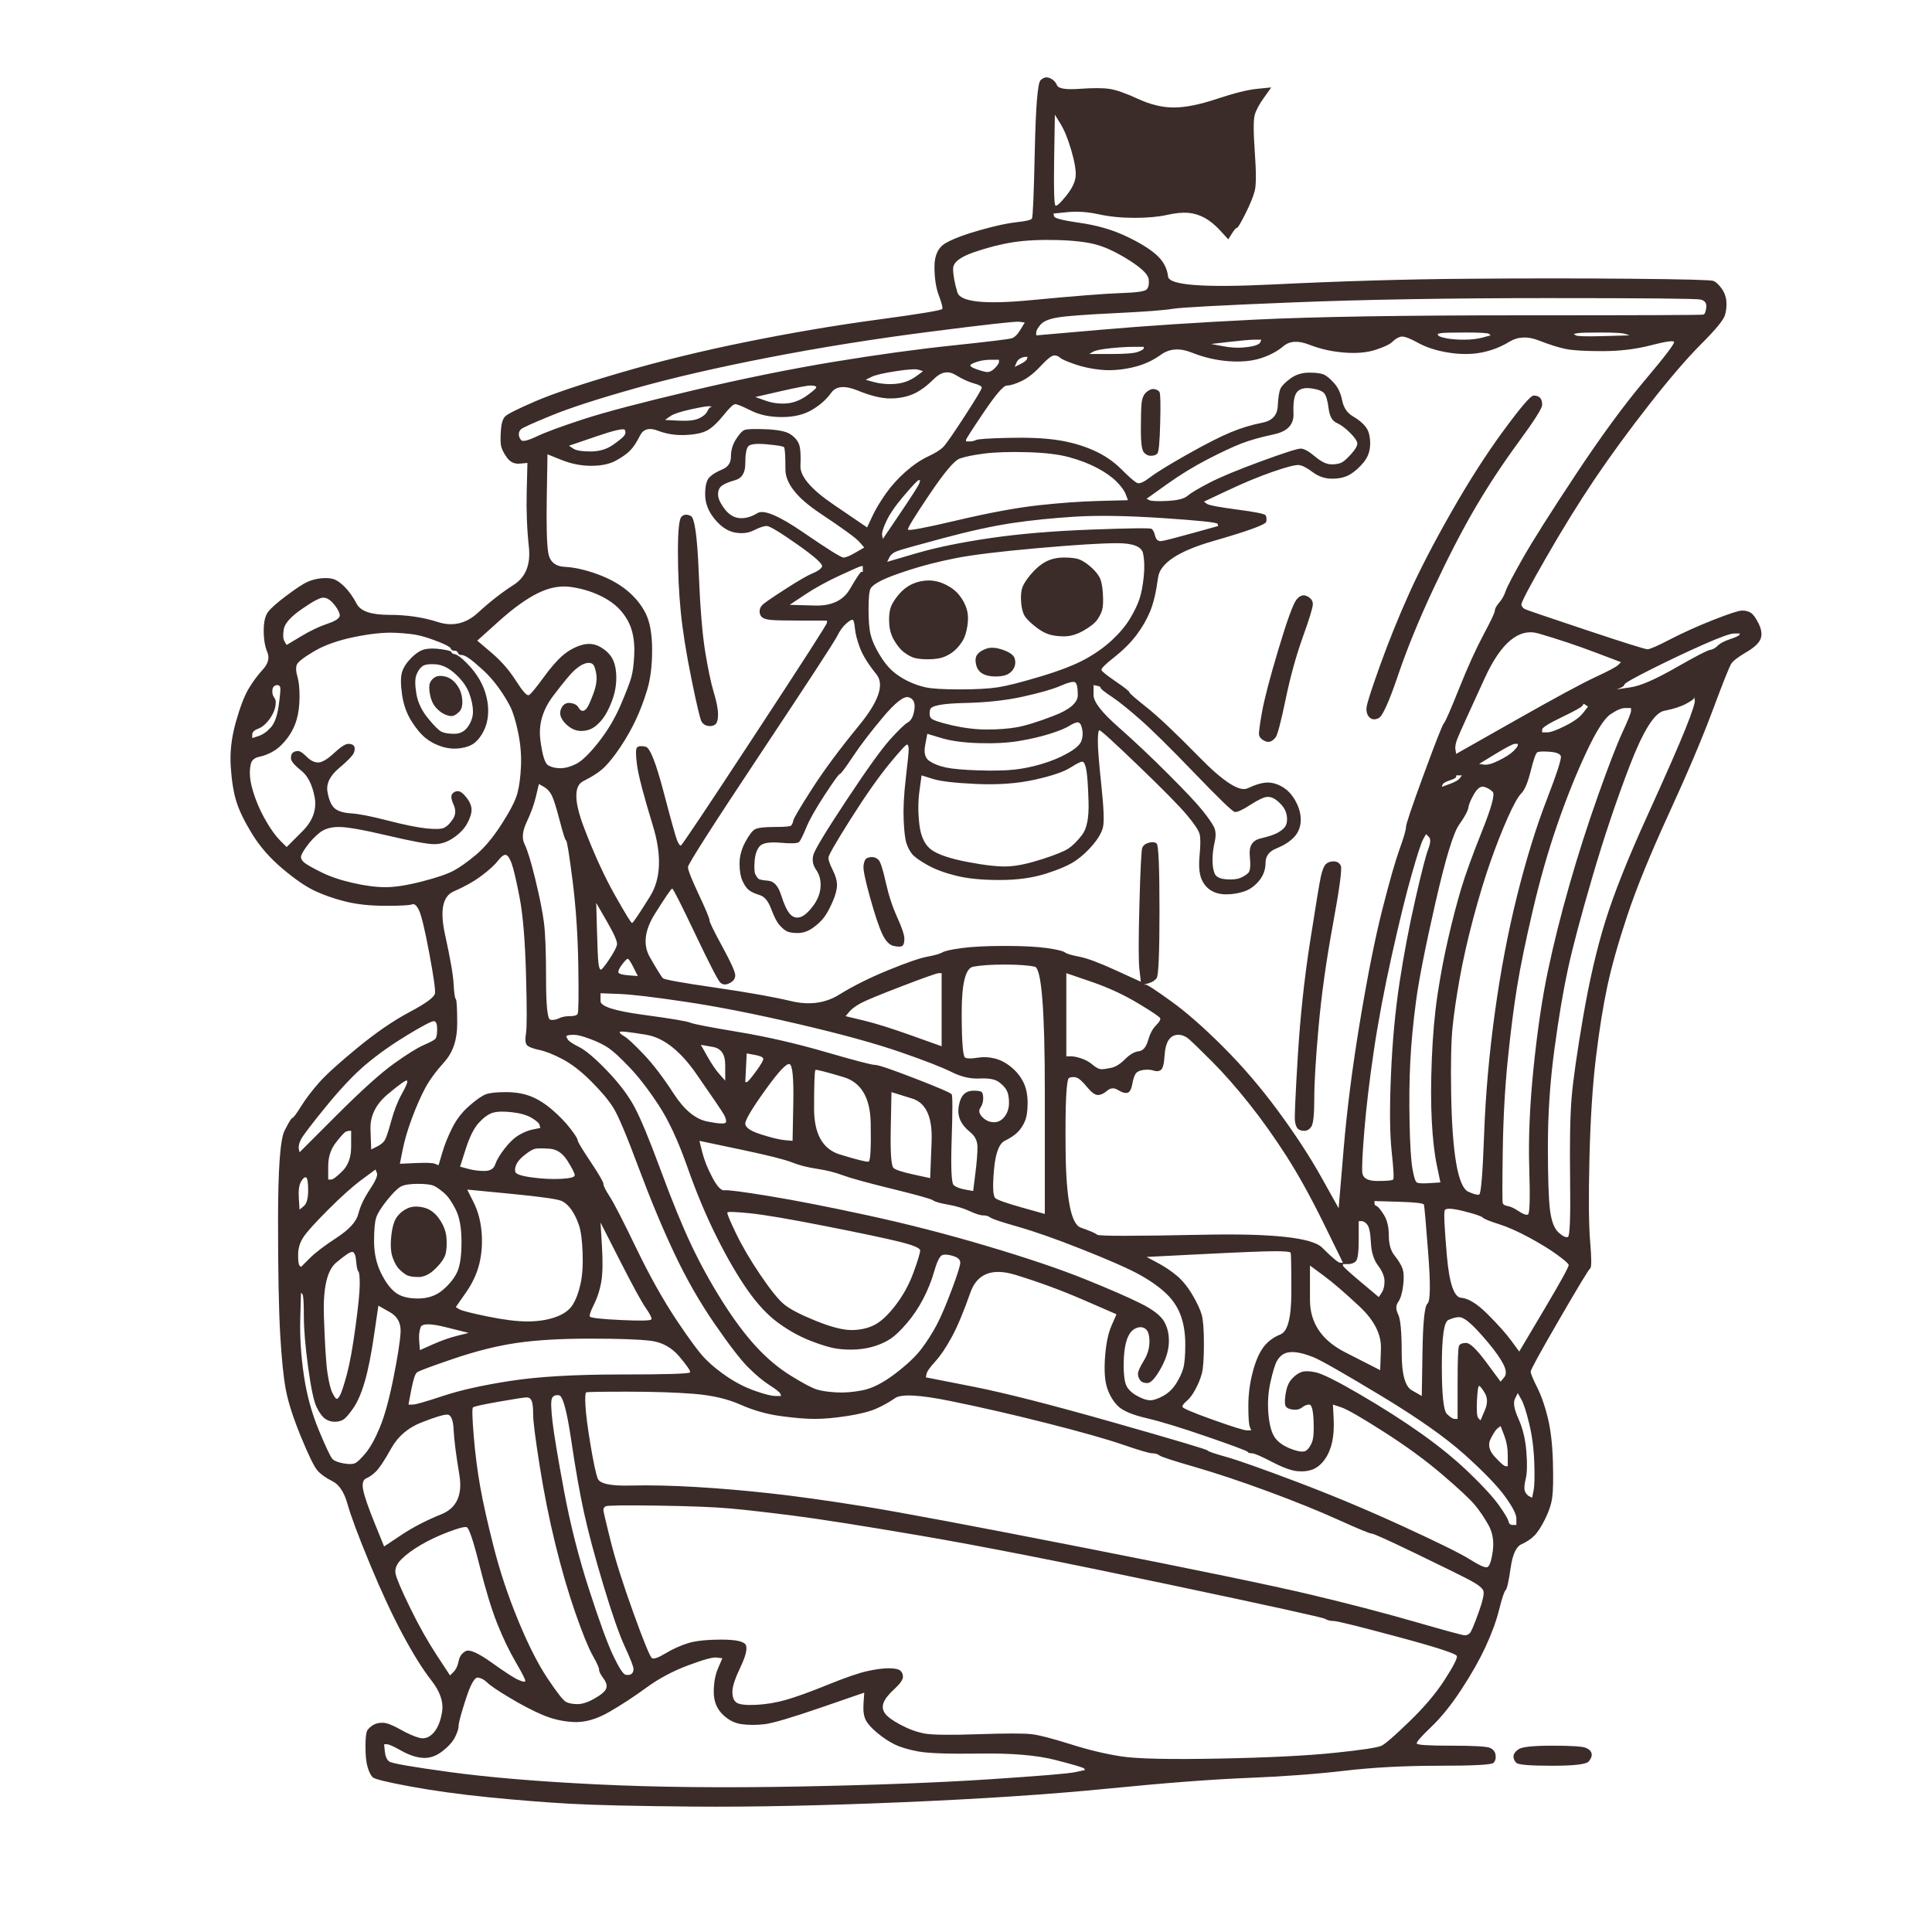 <?xml version="1.0" encoding="UTF-8" standalone="no"?>
<!DOCTYPE svg PUBLIC "-//W3C//DTD SVG 1.1//EN" "http://www.w3.org/Graphics/SVG/1.1/DTD/svg11.dtd">
<!-- Created with Vectornator (http://vectornator.io/) -->
<svg height="100%" stroke-miterlimit="10" style="fill-rule:nonzero;public/goingmerry_dark.svgclip-rule:evenodd;stroke-linecap:round;stroke-linejoin:round;" version="1.1" viewBox="0 0 512 512" width="100%" xml:space="preserve" xmlns="http://www.w3.org/2000/svg" xmlns:vectornator="http://vectornator.io" xmlns:xlink="http://www.w3.org/1999/xlink">
<defs/>
<g id="Layer-1" vectornator:layerName="Layer 1">
<path d="M275.751 21.269C274.991 22.029 274.485 28.233 274.232 39.881C273.978 51.529 273.725 57.542 273.472 57.922C273.219 58.302 271.889 58.618 269.484 58.872C267.078 59.125 263.85 59.821 259.798 60.961C255.747 62.1 252.708 63.24 250.682 64.379C248.657 65.519 247.644 67.608 247.644 70.646C247.644 73.685 248.024 76.217 248.783 78.243C249.543 80.269 249.86 81.471 249.733 81.851C249.606 82.231 243.909 83.18 232.641 84.7C221.373 86.219 209.788 88.181 197.887 90.587C185.986 92.993 174.844 95.715 164.463 98.753C154.081 101.792 146.548 104.324 141.863 106.35C137.179 108.375 134.52 109.705 133.887 110.338C133.254 110.971 132.874 112.174 132.747 113.946C132.621 115.719 132.621 117.048 132.747 117.934C132.874 118.821 133.38 119.897 134.267 121.163C135.153 122.429 136.292 122.999 137.685 122.872C138.381 122.809 139.078 122.745 139.774 122.682C139.711 125.214 139.647 127.746 139.584 130.279C139.458 135.343 139.647 140.217 140.154 144.902C140.66 149.586 139.331 152.941 136.166 154.967C133.001 156.993 129.835 159.462 126.67 162.374C123.505 165.286 119.96 166.109 116.035 164.842C112.11 163.576 107.806 162.943 103.121 162.943C98.437 162.943 95.588 161.994 94.575 160.095C93.562 158.196 92.486 156.676 91.347 155.537C90.207 154.397 89.194 153.701 88.308 153.448C87.422 153.195 86.346 153.131 85.08 153.258C83.814 153.384 82.611 153.701 81.471 154.207C80.332 154.714 78.496 155.917 75.964 157.816C73.432 159.715 71.786 161.171 71.026 162.184C70.266 163.197 69.887 164.842 69.887 167.121C69.887 169.4 70.203 171.299 70.836 172.819C71.469 174.338 71.089 175.857 69.697 177.377C68.304 178.896 67.038 180.605 65.898 182.504C64.759 184.403 63.62 187.379 62.48 191.43C61.341 195.482 60.898 199.406 61.151 203.205C61.404 207.003 61.91 210.105 62.67 212.51C63.43 214.916 64.822 217.764 66.848 221.056C68.874 224.348 71.532 227.387 74.824 230.172C78.116 232.957 80.965 234.92 83.37 236.059C85.776 237.199 88.498 238.148 91.537 238.908C94.575 239.668 98.12 240.047 102.172 240.047C106.223 240.047 108.565 239.921 109.198 239.668C109.831 239.414 110.464 239.984 111.097 241.377C111.73 242.769 112.617 246.504 113.756 252.582C114.896 258.659 115.402 262.204 115.276 263.217C115.149 264.23 112.933 265.875 108.629 268.154C104.324 270.433 99.703 273.598 94.765 277.65C89.827 281.701 86.409 284.803 84.51 286.956C82.611 289.108 81.028 291.197 79.762 293.223C78.496 295.248 77.736 296.261 77.483 296.261C77.23 296.261 76.534 297.401 75.394 299.68C74.255 301.959 73.685 309.872 73.685 323.419C73.685 336.966 73.875 347.031 74.255 353.615C74.634 360.198 75.141 365.136 75.774 368.428C76.407 371.719 77.736 375.834 79.762 380.772C81.788 385.71 83.244 388.685 84.13 389.698C85.016 390.711 86.346 391.66 88.118 392.546C89.891 393.433 91.22 395.458 92.106 398.624C92.993 401.789 94.955 407.043 97.993 414.386C101.032 421.73 103.944 427.997 106.729 433.188C109.515 438.378 112.047 442.43 114.326 445.342C116.605 448.254 117.554 450.976 117.175 453.508C116.795 456.04 116.035 457.939 114.896 459.205C113.756 460.471 112.49 460.915 111.097 460.535C109.705 460.155 107.996 459.395 105.97 458.256C103.944 457.116 102.425 456.547 101.412 456.547C100.399 456.547 99.576 456.737 98.943 457.116C98.31 457.496 97.804 457.939 97.424 458.446C97.044 458.952 96.854 460.408 96.854 462.814C96.854 465.219 97.044 467.055 97.424 468.321C97.804 469.587 98.247 470.474 98.753 470.98C99.26 471.486 102.615 472.309 108.819 473.449C115.022 474.588 121.922 475.538 129.519 476.297C137.115 477.057 144.269 477.627 150.979 478.007C157.689 478.386 168.704 478.64 184.024 478.766C199.343 478.893 217.575 478.513 238.718 477.627C259.862 476.741 278.093 475.538 293.413 474.019C308.732 472.499 321.14 471.55 330.635 471.17C340.131 470.79 348.677 470.157 356.273 469.271C363.87 468.384 372.226 467.941 381.342 467.941C390.457 467.941 395.269 467.688 395.775 467.182C396.281 466.675 396.471 465.979 396.345 465.093C396.218 464.206 395.712 463.573 394.825 463.194C393.939 462.814 390.521 462.624 384.57 462.624C378.62 462.624 375.581 462.434 375.454 462.054C375.328 461.674 376.594 460.218 379.253 457.686C381.911 455.154 384.57 451.862 387.229 447.811C389.888 443.759 392.04 439.961 393.686 436.416C395.332 432.871 396.535 429.579 397.294 426.541C398.054 423.502 398.624 421.793 399.003 421.413C399.383 421.033 399.826 419.071 400.333 415.526C400.839 411.981 401.789 409.892 403.181 409.259C404.574 408.626 405.714 407.866 406.6 406.98C407.486 406.093 408.436 404.637 409.449 402.612C410.461 400.586 411.094 398.687 411.348 396.914C411.601 395.142 411.664 391.977 411.538 387.419C411.411 382.861 410.968 378.999 410.208 375.834C409.449 372.669 408.499 369.947 407.36 367.668C406.22 365.389 405.65 363.996 405.65 363.49C405.65 362.984 408.182 358.362 413.247 349.626C418.311 340.89 421.033 336.396 421.413 336.143C421.793 335.889 421.793 333.547 421.413 329.116C421.033 324.685 420.97 317.278 421.223 306.896C421.476 296.514 422.046 287.652 422.932 280.309C423.819 272.965 424.831 266.635 425.971 261.318C427.11 256 428.883 249.733 431.288 242.516C433.694 235.3 437.366 226.31 442.303 215.549C447.241 204.787 451.103 195.671 453.888 188.202C456.673 180.732 458.319 176.617 458.826 175.857C459.332 175.098 460.661 174.085 462.814 172.819C464.966 171.553 466.232 170.35 466.612 169.21C466.992 168.071 466.802 166.742 466.042 165.222C465.283 163.703 464.586 162.753 463.953 162.374C463.32 161.994 462.561 161.804 461.674 161.804C460.788 161.804 458.256 162.627 454.078 164.273C449.9 165.919 446.102 167.628 442.683 169.4C439.265 171.173 437.239 172.059 436.606 172.059C435.973 172.059 430.529 170.35 420.274 166.931C410.018 163.513 404.637 161.677 404.131 161.424C403.625 161.171 403.308 160.791 403.181 160.285C403.055 159.778 405.207 155.663 409.638 147.94C414.07 140.217 418.374 133.254 422.552 127.05C426.731 120.846 431.542 114.263 436.986 107.299C442.43 100.336 447.051 94.955 450.849 91.157C454.648 87.359 456.737 84.826 457.116 83.56C457.496 82.294 457.623 81.028 457.496 79.762C457.37 78.496 456.926 77.356 456.167 76.344C455.407 75.331 454.711 74.698 454.078 74.445C453.445 74.191 446.355 74.001 432.808 73.875C419.261 73.748 404.448 73.748 388.368 73.875C372.289 74.001 355.197 74.508 337.092 75.394C318.987 76.28 309.808 75.584 309.555 73.305C309.302 71.026 308.226 69.064 306.327 67.418C304.427 65.772 301.705 64.126 298.16 62.48C294.615 60.834 290.627 59.695 286.196 59.062C281.765 58.429 279.486 57.859 279.359 57.352C279.296 57.099 279.233 56.846 279.169 56.593C280.435 56.466 281.701 56.34 282.967 56.213C285.5 55.96 288.222 56.15 291.134 56.783C294.046 57.416 297.211 57.732 300.629 57.732C304.048 57.732 306.896 57.479 309.175 56.973C311.454 56.466 313.353 56.276 314.873 56.403C316.392 56.529 317.848 56.973 319.241 57.732C320.633 58.492 322.026 59.631 323.419 61.151C324.115 61.91 324.811 62.67 325.508 63.43C325.824 62.923 326.141 62.417 326.457 61.91C327.09 60.898 327.533 60.391 327.787 60.391C328.04 60.391 328.799 59.125 330.066 56.593C331.332 54.061 332.155 52.035 332.534 50.516C332.914 48.996 332.914 45.578 332.534 40.26C332.155 34.943 332.155 31.651 332.534 30.385C332.914 29.119 333.737 27.6 335.003 25.827C335.636 24.941 336.269 24.055 336.902 23.168C335.636 23.295 334.37 23.422 333.104 23.548C330.572 23.801 327.027 24.688 322.469 26.207C317.911 27.726 314.113 28.486 311.074 28.486C308.036 28.486 304.871 27.726 301.579 26.207C298.287 24.688 295.755 23.801 293.982 23.548C292.21 23.295 289.551 23.295 286.006 23.548C282.461 23.801 280.499 23.485 280.119 22.599C279.739 21.712 279.106 21.079 278.22 20.7C277.333 20.32 276.51 20.51 275.751 21.269ZM279.549 30.385C280.055 31.208 280.562 32.031 281.068 32.854C282.081 34.5 283.031 36.842 283.917 39.881C284.803 42.919 285.183 45.198 285.056 46.717C284.93 48.237 284.107 49.946 282.588 51.845C281.068 53.744 280.119 54.63 279.739 54.504C279.359 54.377 279.233 50.326 279.359 42.349C279.422 38.361 279.486 34.373 279.549 30.385ZM280.309 63.62C284.867 63.746 288.412 64.189 290.944 64.949C293.476 65.709 296.325 67.101 299.49 69.127C302.655 71.153 304.301 72.799 304.427 74.065C304.554 75.331 304.364 76.217 303.858 76.723C303.351 77.23 301.072 77.546 297.021 77.673C292.969 77.8 284.93 78.433 272.902 79.572C260.874 80.712 254.481 80.015 253.721 77.483C252.961 74.951 252.582 72.862 252.582 71.216C252.582 69.57 254.417 68.114 258.089 66.848C261.761 65.582 265.242 64.696 268.534 64.189C271.826 63.683 275.751 63.493 280.309 63.62ZM410.018 79.002C435.973 79.002 449.52 79.129 450.659 79.382C451.799 79.635 452.305 80.332 452.179 81.471C452.052 82.611 451.799 83.244 451.419 83.37C451.039 83.497 435.023 83.56 403.371 83.56C371.719 83.56 348.17 83.94 332.724 84.7C317.278 85.459 303.731 86.346 292.083 87.359C286.259 87.865 280.435 88.371 274.611 88.878C274.611 88.625 274.611 88.371 274.611 88.118C274.611 87.612 274.991 86.915 275.751 86.029C276.51 85.143 278.03 84.51 280.309 84.13C282.588 83.75 287.652 83.37 295.502 82.99C303.351 82.611 308.416 82.231 310.695 81.851C312.973 81.471 323.609 80.901 342.6 80.142C361.591 79.382 384.064 79.002 410.018 79.002ZM270.053 85.269C270.56 85.333 271.066 85.396 271.573 85.459C271.193 86.092 270.813 86.725 270.433 87.359C269.674 88.625 268.914 89.384 268.154 89.637C267.395 89.891 262.204 90.524 252.582 91.537C242.959 92.549 232.388 94.005 220.866 95.904C209.345 97.804 196.874 100.336 183.454 103.501C170.033 106.666 160.411 109.198 154.587 111.097C148.763 112.997 144.648 114.516 142.243 115.655C139.837 116.795 138.445 117.111 138.065 116.605C137.685 116.098 137.495 115.592 137.495 115.086C137.495 114.579 137.685 114.136 138.065 113.756C138.445 113.376 141.103 112.174 146.041 110.148C150.979 108.122 158.385 105.717 168.261 102.931C178.136 100.146 189.911 97.424 203.584 94.765C217.258 92.106 231.501 89.827 246.315 87.928C261.128 86.029 269.041 85.143 270.053 85.269ZM388.368 88.118C392.293 88.118 394.382 88.245 394.635 88.498C394.762 88.625 394.889 88.751 395.015 88.878C394.319 89.068 393.623 89.258 392.926 89.448C391.534 89.827 389.888 90.017 387.989 90.017C386.089 90.017 384.507 89.891 383.241 89.637C381.975 89.384 381.278 89.131 381.152 88.878C381.088 88.751 381.025 88.625 380.962 88.498C381.215 88.435 381.468 88.371 381.721 88.308C382.228 88.181 384.444 88.118 388.368 88.118ZM424.262 88.118C427.807 88.118 429.959 88.245 430.719 88.498C431.098 88.625 431.478 88.751 431.858 88.878C429.579 88.941 427.3 89.004 425.021 89.068C420.463 89.194 417.995 89.131 417.615 88.878C417.425 88.751 417.235 88.625 417.045 88.498C417.362 88.435 417.678 88.371 417.995 88.308C418.628 88.181 420.717 88.118 424.262 88.118ZM407.739 90.207C410.651 91.347 413.057 92.106 414.956 92.486C416.855 92.866 420.084 93.056 424.642 93.056C429.199 93.056 433.441 92.549 437.366 91.537C441.29 90.524 443.379 90.207 443.633 90.587C443.886 90.967 441.29 94.385 435.846 100.842C430.402 107.299 424.325 115.592 417.615 125.721C410.905 135.849 406.22 143.256 403.561 147.94C400.903 152.625 399.383 155.537 399.003 156.676C398.624 157.816 398.054 158.829 397.294 159.715C396.535 160.601 396.155 161.297 396.155 161.804C396.155 162.31 395.142 164.463 393.116 168.261C391.09 172.059 388.938 176.807 386.659 182.504C384.38 188.202 383.051 191.24 382.671 191.62C382.291 192 380.519 196.494 377.354 205.104C374.188 213.713 372.606 218.398 372.606 219.157C372.606 219.917 372.036 221.879 370.897 225.044C369.757 228.21 368.238 233.527 366.339 240.997C364.44 248.467 362.477 258.279 360.451 270.433C358.426 282.588 356.97 293.919 356.083 304.427C355.64 309.682 355.197 314.936 354.754 320.19C353.235 317.468 351.715 314.746 350.196 312.024C347.158 306.58 343.359 300.756 338.801 294.552C334.244 288.348 329.369 282.651 324.178 277.46C318.987 272.269 314.366 268.218 310.315 265.306C306.263 262.394 304.048 260.938 303.668 260.938C303.478 260.938 303.288 260.938 303.098 260.938C303.541 260.811 303.984 260.684 304.427 260.558C305.314 260.305 306.01 259.862 306.516 259.228C307.023 258.595 307.276 252.582 307.276 241.187C307.276 229.792 307.023 223.905 306.516 223.525C306.01 223.145 305.314 223.082 304.427 223.335C303.541 223.588 302.971 224.032 302.718 224.665C302.465 225.298 302.212 230.299 301.959 239.668C301.705 249.037 301.705 254.797 301.959 256.95C302.085 258.026 302.212 259.102 302.338 260.178C300.123 259.165 297.907 258.152 295.692 257.139C291.26 255.114 288.032 253.911 286.006 253.531C283.98 253.151 282.714 252.772 282.208 252.392C281.701 252.012 280.119 251.632 277.46 251.252C274.801 250.872 271.066 250.682 266.255 250.682C261.444 250.682 257.646 250.872 254.861 251.252C252.075 251.632 250.366 252.012 249.733 252.392C249.1 252.772 247.77 253.151 245.745 253.531C243.719 253.911 240.237 255.114 235.3 257.139C230.362 259.165 226.057 261.318 222.386 263.596C218.714 265.875 214.473 266.445 209.662 265.306C204.85 264.166 198.077 262.963 189.341 261.697C180.605 260.431 176.047 259.608 175.667 259.228C175.288 258.849 174.148 257.013 172.249 253.721C170.35 250.429 170.793 246.568 173.578 242.136C176.364 237.705 177.883 235.49 178.136 235.49C178.389 235.49 180.415 239.478 184.213 247.454C188.012 255.43 190.227 259.735 190.86 260.368C191.493 261.001 192.316 261.064 193.329 260.558C194.342 260.051 194.848 259.355 194.848 258.469C194.848 257.583 193.709 255.05 191.43 250.872C189.151 246.694 188.012 244.352 188.012 243.846C188.012 243.339 187.062 241.06 185.163 237.009C183.264 232.957 182.314 230.552 182.314 229.792C182.314 229.033 188.708 219.031 201.495 199.786C214.283 180.542 221.056 170.16 221.816 168.641C222.576 167.121 223.399 165.982 224.285 165.222C225.171 164.463 225.741 164.146 225.994 164.273C226.247 164.399 226.437 165.159 226.564 166.552C226.69 167.944 227.133 169.654 227.893 171.679C228.653 173.705 230.109 176.047 232.261 178.706C234.413 181.365 232.894 185.859 227.703 192.19C222.512 198.52 218.334 204.154 215.169 209.092C212.004 214.03 210.358 216.815 210.231 217.448C210.105 218.081 209.915 218.524 209.662 218.777C209.408 219.031 207.952 219.157 205.294 219.157C202.635 219.157 200.926 219.347 200.166 219.727C199.406 220.107 198.52 221.246 197.507 223.145C196.494 225.044 195.988 226.944 195.988 228.843C195.988 230.742 196.241 232.261 196.748 233.401C197.254 234.54 197.824 235.363 198.457 235.869C199.09 236.376 200.039 236.819 201.305 237.199C202.572 237.579 203.584 238.781 204.344 240.807C205.104 242.833 205.8 244.225 206.433 244.985C207.066 245.745 207.699 246.315 208.332 246.694C208.965 247.074 209.978 247.264 211.371 247.264C212.763 247.264 214.093 246.821 215.359 245.935C216.625 245.048 217.638 244.099 218.398 243.086C219.157 242.073 219.917 240.68 220.676 238.908C221.436 237.135 221.816 235.679 221.816 234.54C221.816 233.401 221.436 232.071 220.676 230.552C219.917 229.033 219.537 227.956 219.537 227.323C219.537 226.69 221.499 223.272 225.424 217.068C229.349 210.864 232.767 205.99 235.679 202.445C238.591 198.9 240.174 197.191 240.427 197.317C240.68 197.444 240.807 197.887 240.807 198.647C240.807 199.406 240.554 201.938 240.047 206.243C239.541 210.548 239.351 214.219 239.478 217.258C239.604 220.297 239.858 222.386 240.237 223.525C240.617 224.665 241.124 225.614 241.757 226.374C242.39 227.133 243.719 228.083 245.745 229.222C247.77 230.362 250.303 231.311 253.341 232.071C256.38 232.831 260.241 233.211 264.926 233.211C269.61 233.211 273.725 232.641 277.27 231.501C280.815 230.362 283.411 229.222 285.056 228.083C286.702 226.944 288.222 225.551 289.614 223.905C291.007 222.259 291.893 220.74 292.273 219.347C292.653 217.954 292.526 214.283 291.893 208.332C291.26 202.382 290.944 198.457 290.944 196.558C290.944 194.659 291.07 193.646 291.324 193.519C291.577 193.392 294.995 196.494 301.579 202.825C308.162 209.155 312.467 213.523 314.493 215.929C316.518 218.334 317.658 220.043 317.911 221.056C318.164 222.069 318.164 223.905 317.911 226.564C317.658 229.222 317.785 231.248 318.291 232.641C318.797 234.034 319.62 235.11 320.76 235.869C321.899 236.629 323.292 237.009 324.938 237.009C326.584 237.009 328.166 236.756 329.686 236.249C331.205 235.743 332.534 234.793 333.674 233.401C334.813 232.008 335.383 230.425 335.383 228.653C335.383 226.88 336.333 225.614 338.232 224.854C340.131 224.095 341.65 223.145 342.79 222.006C343.929 220.866 344.562 219.474 344.689 217.828C344.815 216.182 344.436 214.473 343.549 212.7C342.663 210.928 341.524 209.598 340.131 208.712C338.738 207.826 337.345 207.383 335.953 207.383C334.56 207.383 332.788 207.889 330.635 208.902C328.483 209.915 324.242 207.193 317.911 200.736C311.581 194.279 306.896 189.847 303.858 187.442C300.819 185.036 299.3 183.707 299.3 183.454C299.3 183.201 298.097 182.251 295.692 180.605C293.286 178.959 292.02 177.946 291.893 177.567C291.767 177.187 292.906 176.047 295.312 174.148C297.717 172.249 299.68 170.287 301.199 168.261C302.718 166.235 303.921 164.146 304.807 161.994C305.694 159.841 306.39 156.866 306.896 153.068C307.403 149.27 312.277 146.041 321.52 143.382C330.762 140.724 335.446 139.014 335.573 138.255C335.7 137.495 335.636 136.925 335.383 136.546C335.13 136.166 332.598 135.659 327.787 135.026C322.975 134.393 320.317 133.887 319.81 133.507C319.557 133.317 319.304 133.127 319.051 132.937C321.203 131.924 323.355 130.912 325.508 129.899C329.812 127.873 333.8 126.227 337.472 124.961C341.144 123.695 343.423 123.125 344.309 123.252C345.195 123.378 346.398 124.011 347.917 125.151C349.437 126.29 351.146 126.86 353.045 126.86C354.944 126.86 356.527 126.48 357.793 125.721C359.059 124.961 360.261 123.885 361.401 122.492C362.54 121.099 363.11 119.454 363.11 117.554C363.11 115.655 362.73 114.199 361.971 113.186C361.211 112.174 360.072 111.224 358.552 110.338C357.033 109.452 356.083 108.059 355.704 106.16C355.324 104.261 354.627 102.741 353.615 101.602C352.602 100.462 351.715 99.703 350.956 99.323C350.196 98.943 348.867 98.753 346.968 98.753C345.069 98.753 343.423 99.26 342.03 100.272C340.637 101.285 339.751 102.172 339.371 102.931C338.991 103.691 338.738 105.273 338.612 107.679C338.485 110.085 337.092 111.541 334.433 112.047C331.775 112.553 329.053 113.376 326.267 114.516C323.482 115.655 319.62 117.618 314.683 120.403C309.745 123.188 306.453 125.214 304.807 126.48C303.161 127.746 302.022 128.253 301.389 128C300.756 127.746 299.363 126.544 297.211 124.391C295.058 122.239 292.526 120.53 289.614 119.264C286.702 117.998 283.537 117.111 280.119 116.605C276.7 116.098 272.396 115.909 267.205 116.035C262.014 116.162 259.165 116.352 258.659 116.605C258.152 116.858 257.583 116.985 256.95 116.985C256.633 116.985 256.317 116.985 256 116.985C256 116.858 256 116.731 256 116.605C256 116.352 257.583 113.883 260.748 109.198C263.913 104.514 265.939 102.172 266.825 102.172C267.711 102.172 268.977 101.792 270.623 101.032C272.269 100.272 273.978 98.943 275.751 97.044C277.523 95.145 278.726 94.195 279.359 94.195C279.992 94.195 280.499 94.385 280.878 94.765C281.258 95.145 282.524 95.715 284.677 96.474C286.829 97.234 289.171 97.74 291.703 97.993C294.236 98.247 296.958 98.057 299.87 97.424C302.782 96.791 305.377 95.651 307.656 94.005C309.935 92.359 312.657 92.17 315.822 93.436C318.987 94.702 322.216 95.461 325.508 95.715C328.799 95.968 331.648 95.715 334.054 94.955C336.459 94.195 338.485 93.119 340.131 91.727C341.777 90.334 344.056 90.207 346.968 91.347C349.88 92.486 352.982 93.183 356.273 93.436C359.565 93.689 362.35 93.436 364.629 92.676C366.908 91.916 368.364 91.22 368.997 90.587C369.63 89.954 370.327 89.511 371.086 89.258C371.846 89.004 373.365 89.511 375.644 90.777C377.923 92.043 380.645 92.929 383.811 93.436C386.976 93.942 389.888 93.942 392.546 93.436C395.205 92.929 397.674 91.98 399.953 90.587C402.232 89.194 404.827 89.068 407.739 90.207ZM332.534 90.017C333.104 90.017 333.674 90.017 334.244 90.017C334.18 90.207 334.117 90.397 334.054 90.587C333.927 90.967 333.484 91.283 332.724 91.537C331.965 91.79 330.825 91.98 329.306 92.106C327.787 92.233 326.014 92.106 323.988 91.727C322.975 91.537 321.963 91.347 320.95 91.157C322.596 90.967 324.242 90.777 325.887 90.587C329.179 90.207 331.395 90.017 332.534 90.017ZM300.439 91.916C301.326 91.916 302.212 91.916 303.098 91.916C303.098 92.043 303.098 92.17 303.098 92.296C303.098 92.549 302.592 92.866 301.579 93.246C300.566 93.626 298.16 93.816 294.362 93.816C292.463 93.816 290.564 93.816 288.665 93.816C288.981 93.626 289.298 93.436 289.614 93.246C290.247 92.866 291.767 92.549 294.172 92.296C296.578 92.043 298.667 91.916 300.439 91.916ZM271.763 94.575C271.953 94.575 272.142 94.575 272.332 94.575C272.269 94.765 272.206 94.955 272.142 95.145C272.016 95.525 271.446 95.968 270.433 96.474C269.927 96.728 269.42 96.981 268.914 97.234C269.041 96.917 269.167 96.601 269.294 96.284C269.547 95.651 269.927 95.208 270.433 94.955C270.94 94.702 271.383 94.575 271.763 94.575ZM262.647 95.335C263.343 95.335 264.04 95.335 264.736 95.335C264.736 95.525 264.736 95.715 264.736 95.904C264.736 96.284 264.356 96.854 263.596 97.614C262.837 98.373 262.077 98.69 261.318 98.563C260.558 98.437 259.672 98.183 258.659 97.804C257.646 97.424 257.139 97.107 257.139 96.854C257.139 96.601 257.709 96.284 258.849 95.904C259.988 95.525 261.254 95.335 262.647 95.335ZM243.466 97.993C243.846 98.12 244.225 98.247 244.605 98.373C244.099 98.753 243.592 99.133 243.086 99.513C242.073 100.272 240.997 100.842 239.858 101.222C238.718 101.602 237.389 101.792 235.869 101.792C234.35 101.792 232.894 101.602 231.501 101.222C230.805 101.032 230.109 100.842 229.412 100.652C229.919 100.399 230.425 100.146 230.932 99.893C231.945 99.386 234.097 98.88 237.389 98.373C240.68 97.867 242.706 97.74 243.466 97.993ZM253.151 99.323C255.05 100.462 256.696 101.222 258.089 101.602C259.482 101.982 260.178 102.362 260.178 102.741C260.178 103.121 258.659 105.653 255.62 110.338C252.582 115.022 250.682 117.744 249.923 118.504C249.163 119.264 247.834 120.087 245.935 120.973C244.036 121.859 242.073 123.188 240.047 124.961C238.022 126.734 236.249 128.696 234.73 130.848C233.211 133.001 232.008 135.026 231.122 136.925C230.678 137.875 230.235 138.825 229.792 139.774C226.817 137.748 223.842 135.723 220.866 133.697C214.916 129.645 212.004 126.227 212.13 123.442C212.257 120.656 212.13 118.757 211.751 117.744C211.371 116.731 210.611 115.845 209.472 115.086C208.332 114.326 206.18 113.883 203.015 113.756C199.849 113.63 197.95 113.693 197.317 113.946C196.684 114.199 195.925 115.022 195.038 116.415C194.152 117.808 193.709 119.327 193.709 120.973C193.709 122.619 192.949 123.758 191.43 124.391C189.911 125.024 188.771 125.721 188.012 126.48C187.252 127.24 186.872 128.759 186.872 131.038C186.872 133.317 187.695 135.469 189.341 137.495C190.987 139.521 192.759 140.724 194.659 141.103C196.558 141.483 198.267 141.293 199.786 140.534C201.305 139.774 202.445 139.394 203.205 139.394C203.964 139.394 206.686 141.04 211.371 144.332C216.055 147.624 218.208 149.586 217.828 150.219C217.448 150.852 216.625 151.422 215.359 151.928C214.093 152.435 211.687 153.828 208.142 156.106C204.597 158.385 202.572 159.778 202.065 160.285C201.559 160.791 201.305 161.361 201.305 161.994C201.305 162.627 201.495 163.133 201.875 163.513C202.255 163.893 203.015 164.146 204.154 164.273C205.294 164.399 208.079 164.463 212.51 164.463C214.726 164.463 216.942 164.463 219.157 164.463C219.157 164.653 219.157 164.842 219.157 165.032C219.157 165.412 212.763 175.351 199.976 194.848C187.189 214.346 180.668 224.095 180.415 224.095C180.162 224.095 179.845 223.652 179.466 222.765C179.086 221.879 177.883 217.575 175.857 209.851C173.832 202.128 172.249 198.14 171.11 197.887C169.97 197.634 169.21 197.697 168.831 198.077C168.451 198.457 168.451 200.039 168.831 202.825C169.21 205.61 170.603 210.928 173.009 218.777C175.414 226.627 175.161 232.894 172.249 237.579C169.337 242.263 167.754 244.605 167.501 244.605C167.248 244.605 165.729 242.136 162.943 237.199C160.158 232.261 157.436 226.31 154.777 219.347C152.118 212.384 152.055 208.269 154.587 207.003C157.119 205.737 159.018 204.471 160.285 203.205C161.551 201.938 162.943 200.166 164.463 197.887C165.982 195.608 167.311 193.266 168.451 190.86C169.59 188.455 170.603 185.796 171.489 182.884C172.376 179.972 172.819 176.427 172.819 172.249C172.819 168.071 172.249 164.842 171.11 162.563C169.97 160.285 168.324 158.259 166.172 156.486C164.019 154.714 161.361 153.258 158.196 152.118C155.03 150.979 152.182 150.346 149.65 150.219C147.117 150.093 145.661 148.827 145.282 146.421C144.902 144.015 144.775 139.078 144.902 131.608C144.965 127.873 145.028 124.138 145.092 120.403C146.358 120.91 147.624 121.416 148.89 121.922C151.422 122.935 154.017 123.442 156.676 123.442C159.335 123.442 161.487 122.999 163.133 122.112C164.779 121.226 166.045 120.34 166.931 119.454C167.818 118.567 168.704 117.238 169.59 115.465C170.476 113.693 172.059 113.25 174.338 114.136C176.617 115.022 179.086 115.402 181.745 115.276C184.403 115.149 186.366 114.706 187.632 113.946C188.898 113.186 190.291 111.857 191.81 109.958C193.329 108.059 194.342 107.109 194.848 107.109C195.355 107.109 196.748 107.679 199.027 108.819C201.305 109.958 204.028 110.528 207.193 110.528C210.358 110.528 213.017 109.895 215.169 108.629C217.321 107.363 219.031 105.843 220.297 104.071C221.563 102.298 223.905 102.108 227.323 103.501C230.742 104.894 233.59 105.59 235.869 105.59C238.148 105.59 240.174 105.21 241.947 104.451C243.719 103.691 245.555 102.362 247.454 100.462C249.353 98.563 251.252 98.183 253.151 99.323ZM214.789 102.172C215.675 102.172 216.182 102.298 216.308 102.551C216.435 102.805 215.612 103.564 213.84 104.83C212.067 106.096 210.231 106.793 208.332 106.919C206.433 107.046 204.597 106.793 202.825 106.16C201.938 105.843 201.052 105.527 200.166 105.21C202.382 104.704 204.597 104.197 206.813 103.691C211.244 102.678 213.903 102.172 214.789 102.172ZM347.537 102.931C349.31 103.184 350.449 103.628 350.956 104.261C351.462 104.894 351.842 106.223 352.095 108.249C352.348 110.274 353.045 111.541 354.184 112.047C355.324 112.553 356.527 113.44 357.793 114.706C359.059 115.972 359.692 116.921 359.692 117.554C359.692 118.187 359.185 119.074 358.172 120.213C357.16 121.353 356.337 122.112 355.704 122.492C355.071 122.872 354.121 123.062 352.855 123.062C351.589 123.062 350.133 122.366 348.487 120.973C346.841 119.58 345.575 118.884 344.689 118.884C343.802 118.884 340.257 120.023 334.054 122.302C327.85 124.581 323.292 126.48 320.38 128C317.468 129.519 315.569 130.658 314.683 131.418C313.796 132.178 312.024 132.621 309.365 132.747C306.706 132.874 305.124 132.811 304.617 132.557C304.364 132.431 304.111 132.304 303.858 132.178C305.63 130.912 307.403 129.645 309.175 128.379C312.72 125.847 316.329 123.632 320 121.732C323.672 119.833 326.647 118.441 328.926 117.554C331.205 116.668 334.117 115.845 337.662 115.086C341.207 114.326 342.916 112.49 342.79 109.578C342.663 106.666 342.98 104.767 343.739 103.881C344.499 102.995 345.765 102.678 347.537 102.931ZM303.858 103.881C303.098 104.514 302.655 105.527 302.528 106.919C302.402 108.312 302.338 110.654 302.338 113.946C302.338 117.238 302.592 119.2 303.098 119.833C303.605 120.466 304.238 120.783 304.997 120.783C305.757 120.783 306.327 120.593 306.706 120.213C307.086 119.833 307.339 117.111 307.466 112.047C307.593 106.983 307.529 104.261 307.276 103.881C307.023 103.501 306.58 103.248 305.947 103.121C305.314 102.995 304.617 103.248 303.858 103.881ZM398.434 114.136C393.876 120.34 389.255 127.556 384.57 135.786C379.886 144.015 376.151 151.232 373.365 157.436C370.58 163.64 368.048 169.907 365.769 176.237C363.49 182.568 362.287 186.302 362.161 187.442C362.034 188.581 362.287 189.468 362.92 190.101C363.553 190.734 364.376 190.797 365.389 190.291C366.402 189.784 368.111 185.986 370.517 178.896C372.922 171.806 376.087 164.083 380.012 155.727C383.937 147.371 387.609 140.281 391.027 134.457C394.446 128.633 398.244 122.872 402.422 117.175C406.6 111.477 408.689 108.185 408.689 107.299C408.689 106.413 408.499 105.78 408.119 105.4C407.739 105.02 407.17 104.83 406.41 104.83C405.65 104.83 402.992 107.932 398.434 114.136ZM188.202 107.679C188.391 107.742 188.581 107.806 188.771 107.869C188.645 107.869 188.518 107.869 188.391 107.869C188.138 107.869 187.822 108.249 187.442 109.008C187.062 109.768 186.302 110.401 185.163 110.908C184.024 111.414 182.251 111.604 179.845 111.477C178.643 111.414 177.44 111.351 176.237 111.287C176.68 110.971 177.123 110.654 177.567 110.338C178.453 109.705 180.352 109.072 183.264 108.439C186.176 107.806 187.822 107.552 188.202 107.679ZM165.602 113.946C165.855 114.453 165.792 114.959 165.412 115.465C165.032 115.972 164.019 116.795 162.374 117.934C160.728 119.074 158.765 119.643 156.486 119.643C154.207 119.643 152.688 119.39 151.928 118.884C151.549 118.631 151.169 118.377 150.789 118.124C153.195 117.301 155.6 116.478 158.006 115.655C162.817 114.009 165.349 113.44 165.602 113.946ZM203.205 117.744C205.99 117.998 207.509 118.251 207.762 118.504C208.016 118.757 208.142 120.72 208.142 124.391C208.142 128.063 211.181 131.924 217.258 135.976C223.335 140.027 226.817 142.559 227.703 143.572C228.146 144.079 228.589 144.585 229.033 145.092C228.273 145.535 227.513 145.978 226.754 146.421C225.234 147.307 224.158 147.75 223.525 147.75C222.892 147.75 219.347 145.535 212.89 141.103C206.433 136.672 202.382 134.963 200.736 135.976C199.09 136.989 197.507 137.432 195.988 137.305C194.469 137.179 193.139 136.356 192 134.836C190.86 133.317 190.291 132.051 190.291 131.038C190.291 130.025 190.607 129.266 191.24 128.759C191.873 128.253 193.076 127.746 194.848 127.24C196.621 126.734 197.507 125.278 197.507 122.872C197.507 120.466 197.76 118.947 198.267 118.314C198.773 117.681 200.419 117.491 203.205 117.744ZM272.142 119.833C276.827 119.96 280.562 120.403 283.347 121.163C286.133 121.922 288.601 122.872 290.754 124.011C292.906 125.151 294.615 126.354 295.881 127.62C297.148 128.886 297.97 130.025 298.35 131.038C298.54 131.545 298.73 132.051 298.92 132.557C296.451 132.621 293.982 132.684 291.513 132.747C286.576 132.874 281.195 133.254 275.371 133.887C269.547 134.52 262.33 135.849 253.721 137.875C245.112 139.901 240.744 140.724 240.617 140.344C240.491 139.964 242.39 136.862 246.315 131.038C250.239 125.214 252.898 122.049 254.291 121.543C255.683 121.036 257.836 120.593 260.748 120.213C263.66 119.833 267.458 119.707 272.142 119.833ZM243.466 127.24C243.592 127.24 243.719 127.24 243.846 127.24C243.782 127.493 243.719 127.746 243.656 128C243.529 128.506 241.883 131.101 238.718 135.786C237.135 138.128 235.553 140.47 233.97 142.813C233.907 142.496 233.844 142.18 233.78 141.863C233.654 141.23 234.034 139.964 234.92 138.065C235.806 136.166 237.389 133.887 239.668 131.228C241.947 128.569 243.213 127.24 243.466 127.24ZM180.605 136.925C179.972 137.558 179.656 140.66 179.656 146.231C179.656 151.802 179.909 157.119 180.415 162.184C180.922 167.248 181.871 173.199 183.264 180.035C184.657 186.872 185.543 190.607 185.923 191.24C186.302 191.873 186.872 192.253 187.632 192.38C188.391 192.506 189.025 192.38 189.531 192C190.037 191.62 190.291 190.734 190.291 189.341C190.291 187.948 189.911 185.986 189.151 183.454C188.391 180.922 187.632 177.313 186.872 172.629C186.113 167.944 185.543 160.918 185.163 151.549C184.783 142.18 184.087 137.242 183.074 136.736C182.061 136.229 181.238 136.292 180.605 136.925ZM308.226 137.305C317.721 137.938 322.532 138.445 322.659 138.825C322.722 139.014 322.786 139.204 322.849 139.394C320.57 140.027 318.291 140.66 316.012 141.293C311.454 142.559 308.732 143.256 307.846 143.382C306.96 143.509 306.39 143.066 306.137 142.053C305.883 141.04 305.567 140.407 305.187 140.154C304.807 139.901 299.49 139.964 289.235 140.344C278.979 140.724 269.99 141.483 262.267 142.623C254.544 143.762 248.087 145.092 242.896 146.611C240.301 147.371 237.705 148.13 235.11 148.89C235.3 148.51 235.49 148.13 235.679 147.75C236.059 146.991 236.756 146.421 237.768 146.041C238.781 145.661 242.833 144.522 249.923 142.623C257.013 140.724 263.09 139.394 268.154 138.635C273.219 137.875 278.789 137.305 284.867 136.925C290.944 136.546 298.73 136.672 308.226 137.305ZM296.071 143.952C300.249 143.952 302.528 144.838 302.908 146.611C303.288 148.383 303.351 150.472 303.098 152.878C302.845 155.284 302.465 157.246 301.959 158.765C301.452 160.285 300.629 161.994 299.49 163.893C298.35 165.792 296.768 167.691 294.742 169.59C292.716 171.489 290.311 173.199 287.525 174.718C284.74 176.237 280.815 177.756 275.751 179.276C270.686 180.795 266.952 181.745 264.546 182.124C262.14 182.504 258.722 182.694 254.291 182.694C249.86 182.694 246.821 182.504 245.175 182.124C243.529 181.745 241.947 181.175 240.427 180.415C238.908 179.656 237.579 178.769 236.439 177.756C235.3 176.744 234.16 175.288 233.021 173.388C231.881 171.489 231.122 169.78 230.742 168.261C230.362 166.742 230.172 164.463 230.172 161.424C230.172 158.385 230.362 156.55 230.742 155.917C231.122 155.284 232.071 154.587 233.59 153.828C235.11 153.068 237.642 152.118 241.187 150.979C244.732 149.839 248.72 148.827 253.151 147.94C257.583 147.054 264.799 146.168 274.801 145.282C284.803 144.395 291.893 143.952 296.071 143.952ZM277.08 148.89C275.688 149.65 274.358 150.789 273.092 152.308C271.826 153.828 271.066 155.094 270.813 156.106C270.56 157.119 270.497 158.322 270.623 159.715C270.75 161.108 271.003 162.184 271.383 162.943C271.763 163.703 272.649 164.653 274.042 165.792C275.434 166.931 276.7 167.691 277.84 168.071C278.979 168.451 280.372 168.641 282.018 168.641C283.664 168.641 285.373 168.134 287.146 167.121C288.918 166.109 290.121 165.159 290.754 164.273C291.387 163.386 291.83 162.5 292.083 161.614C292.336 160.728 292.4 159.272 292.273 157.246C292.147 155.22 291.83 153.764 291.324 152.878C290.817 151.992 290.057 151.105 289.045 150.219C288.032 149.333 287.082 148.7 286.196 148.32C285.31 147.94 283.917 147.75 282.018 147.75C280.119 147.75 278.473 148.13 277.08 148.89ZM228.273 150.029C228.4 150.029 228.526 150.029 228.653 150.029C228.653 150.283 228.653 150.536 228.653 150.789C228.653 151.042 228.653 151.295 228.653 151.549C228.526 151.549 228.4 151.549 228.273 151.549C228.02 151.549 227.007 153.068 225.234 156.106C223.462 159.145 220.36 160.601 215.929 160.474C213.713 160.411 211.497 160.348 209.282 160.285C210.611 159.398 211.941 158.512 213.27 157.626C215.929 155.853 219.031 154.144 222.576 152.498C226.121 150.852 228.02 150.029 228.273 150.029ZM241.757 154.777C240.364 155.41 239.098 156.423 237.958 157.816C236.819 159.208 236.123 160.474 235.869 161.614C235.616 162.753 235.553 164.083 235.679 165.602C235.806 167.121 236.249 168.514 237.009 169.78C237.768 171.046 238.528 171.996 239.288 172.629C240.047 173.262 240.87 173.768 241.757 174.148C242.643 174.528 244.036 174.718 245.935 174.718C247.834 174.718 249.353 174.465 250.493 173.958C251.632 173.452 252.582 172.819 253.341 172.059C254.101 171.299 254.734 170.476 255.24 169.59C255.747 168.704 256.127 167.438 256.38 165.792C256.633 164.146 256.57 162.69 256.19 161.424C255.81 160.158 255.177 158.955 254.291 157.816C253.405 156.676 252.202 155.727 250.682 154.967C249.163 154.207 247.644 153.828 246.125 153.828C244.605 153.828 243.149 154.144 241.757 154.777ZM151.169 155.537C153.954 155.917 156.55 156.676 158.955 157.816C161.361 158.955 163.26 160.348 164.653 161.994C166.045 163.64 166.995 165.412 167.501 167.311C168.008 169.21 168.198 171.363 168.071 173.768C167.944 176.174 167.691 178.073 167.311 179.466C166.931 180.858 165.982 183.327 164.463 186.872C162.943 190.417 160.981 193.709 158.575 196.748C156.17 199.786 154.207 201.685 152.688 202.445C151.169 203.205 149.776 203.584 148.51 203.584C147.244 203.584 146.168 203.331 145.282 202.825C144.395 202.318 143.699 200.039 143.193 195.988C142.686 191.936 143.826 188.075 146.611 184.403C149.396 180.732 151.295 178.453 152.308 177.567C153.321 176.68 154.207 176.111 154.967 175.857C155.727 175.604 156.36 175.604 156.866 175.857C157.373 176.111 157.752 176.997 158.006 178.516C158.259 180.035 158.006 181.808 157.246 183.834C156.486 185.859 155.917 187.125 155.537 187.632C155.157 188.138 154.777 188.391 154.397 188.391C154.017 188.391 153.638 188.075 153.258 187.442C152.878 186.809 152.182 186.429 151.169 186.302C150.156 186.176 149.396 186.556 148.89 187.442C148.383 188.328 148.32 189.214 148.7 190.101C149.08 190.987 149.776 191.81 150.789 192.57C151.802 193.329 152.878 193.709 154.017 193.709C155.157 193.709 156.17 193.456 157.056 192.949C157.942 192.443 158.829 191.62 159.715 190.48C160.601 189.341 161.424 187.758 162.184 185.733C162.943 183.707 163.323 181.681 163.323 179.656C163.323 177.63 163.007 175.984 162.374 174.718C161.741 173.452 160.664 172.376 159.145 171.489C157.626 170.603 155.98 170.413 154.207 170.92C152.435 171.426 150.789 172.312 149.27 173.578C147.75 174.844 145.978 176.87 143.952 179.656C141.926 182.441 140.66 183.96 140.154 184.213C139.647 184.467 138.508 183.201 136.736 180.415C134.963 177.63 132.811 175.161 130.279 173.009C129.012 171.932 127.746 170.856 126.48 169.78C128.379 168.071 130.279 166.362 132.178 164.653C135.976 161.234 139.394 158.765 142.433 157.246C145.471 155.727 148.383 155.157 151.169 155.537ZM343.549 158.955C342.663 160.095 341.08 164.463 338.801 172.059C336.523 179.656 335.067 185.226 334.433 188.771C333.8 192.316 333.547 194.342 333.674 194.848C333.8 195.355 334.18 195.798 334.813 196.178C335.446 196.558 336.016 196.684 336.523 196.558C337.029 196.431 337.535 196.051 338.042 195.418C338.548 194.785 339.434 191.43 340.701 185.353C341.967 179.276 343.486 173.768 345.258 168.831C347.031 163.893 347.917 160.981 347.917 160.095C347.917 159.208 347.411 158.512 346.398 158.006C345.385 157.499 344.436 157.816 343.549 158.955ZM85.649 158.385C86.535 158.385 87.422 158.892 88.308 159.905C89.194 160.918 89.764 161.867 90.017 162.753C90.27 163.64 89.258 164.463 86.979 165.222C84.7 165.982 82.294 167.121 79.762 168.641C78.496 169.4 77.23 170.16 75.964 170.92C75.774 170.603 75.584 170.287 75.394 169.97C75.014 169.337 74.951 168.261 75.204 166.742C75.457 165.222 77.04 163.45 79.952 161.424C82.864 159.398 84.763 158.385 85.649 158.385ZM407.739 167.881C412.93 169.4 417.868 171.046 422.552 172.819C424.895 173.705 427.237 174.591 429.579 175.477C429.326 175.731 429.073 175.984 428.82 176.237C428.313 176.744 426.287 177.82 422.742 179.466C419.197 181.112 412.171 184.91 401.662 190.86C396.408 193.836 391.154 196.811 385.9 199.786C385.836 199.406 385.773 199.027 385.71 198.647C385.583 197.887 385.773 196.874 386.279 195.608C386.786 194.342 389.191 189.025 393.496 179.656C397.801 170.287 402.548 166.362 407.739 167.881ZM104.64 167.691C107.552 167.818 109.768 168.071 111.287 168.451C112.807 168.831 114.516 169.4 116.415 170.16C118.314 170.92 119.327 171.489 119.454 171.869C119.58 172.249 119.897 172.439 120.403 172.439C120.91 172.439 121.226 172.629 121.353 173.009C121.479 173.388 121.796 173.578 122.302 173.578C122.809 173.578 123.505 173.895 124.391 174.528C125.278 175.161 126.48 176.174 128 177.567C129.519 178.959 130.912 180.542 132.178 182.314C133.444 184.087 134.457 185.733 135.216 187.252C135.976 188.771 136.672 191.05 137.305 194.089C137.938 197.127 138.192 200.103 138.065 203.015C137.938 205.927 137.622 208.332 137.115 210.231C136.609 212.13 135.216 214.852 132.937 218.398C130.658 221.943 128.379 224.665 126.1 226.564C123.822 228.463 121.859 229.856 120.213 230.742C118.567 231.628 115.782 232.578 111.857 233.59C107.932 234.603 104.704 235.11 102.172 235.11C99.639 235.11 96.728 234.73 93.436 233.97C90.144 233.211 87.359 232.261 85.08 231.122C82.801 229.982 81.345 229.159 80.712 228.653C80.079 228.146 79.762 227.64 79.762 227.133C79.762 226.627 80.269 225.677 81.281 224.285C82.294 222.892 83.434 221.689 84.7 220.676C85.966 219.664 87.675 219.157 89.827 219.157C91.98 219.157 96.284 219.917 102.741 221.436C109.198 222.955 113.313 223.715 115.086 223.715C116.858 223.715 118.567 223.145 120.213 222.006C121.859 220.866 123.062 219.6 123.822 218.208C124.581 216.815 124.961 215.612 124.961 214.599C124.961 213.586 124.518 212.51 123.632 211.371C122.745 210.231 121.986 209.662 121.353 209.662C120.72 209.662 120.213 209.915 119.833 210.421C119.454 210.928 119.58 211.877 120.213 213.27C120.846 214.663 120.783 215.929 120.023 217.068C119.264 218.208 118.504 218.967 117.744 219.347C116.985 219.727 115.402 219.79 112.997 219.537C110.591 219.284 107.173 218.587 102.741 217.448C98.31 216.308 95.082 215.675 93.056 215.549C91.03 215.422 89.574 214.979 88.688 214.219C87.802 213.46 87.169 212.004 86.789 209.851C86.409 207.699 87.422 205.61 89.827 203.584C92.233 201.559 93.562 200.166 93.816 199.406C94.069 198.647 94.069 198.077 93.816 197.697C93.562 197.317 93.056 197.127 92.296 197.127C91.537 197.127 90.27 197.95 88.498 199.596C86.725 201.242 85.333 202.065 84.32 202.065C83.307 202.065 82.294 201.559 81.281 200.546C80.269 199.533 79.509 199.027 79.002 199.027C78.496 199.027 78.053 199.153 77.673 199.406C77.293 199.66 77.103 200.166 77.103 200.926C77.103 201.685 77.99 202.761 79.762 204.154C81.534 205.547 82.737 207.889 83.37 211.181C84.003 214.473 82.927 217.511 80.142 220.297C78.749 221.689 77.356 223.082 75.964 224.475C75.394 223.905 74.824 223.335 74.255 222.765C73.115 221.626 71.912 219.98 70.646 217.828C69.38 215.675 68.367 213.523 67.608 211.371C66.848 209.218 66.405 207.446 66.278 206.053C66.152 204.661 66.215 203.458 66.468 202.445C66.721 201.432 67.481 200.799 68.747 200.546C70.013 200.293 71.279 199.786 72.545 199.027C73.811 198.267 75.014 197.127 76.154 195.608C77.293 194.089 78.116 192.443 78.623 190.67C79.129 188.898 79.382 186.872 79.382 184.593C79.382 182.314 79.192 180.542 78.812 179.276C78.433 178.01 78.369 176.997 78.623 176.237C78.876 175.477 80.395 174.275 83.18 172.629C85.966 170.983 89.511 169.717 93.816 168.831C98.12 167.944 101.728 167.564 104.64 167.691ZM459.585 167.881C460.092 167.881 460.598 167.881 461.105 167.881C461.041 168.008 460.978 168.134 460.915 168.261C460.788 168.514 459.965 168.894 458.446 169.4C456.926 169.907 455.85 170.476 455.217 171.11C454.584 171.743 453.888 172.122 453.128 172.249C452.369 172.376 449.33 173.958 444.012 176.997C438.695 180.035 434.77 181.745 432.238 182.124C430.972 182.314 429.706 182.504 428.44 182.694C428.756 182.568 429.073 182.441 429.389 182.314C430.022 182.061 430.402 181.745 430.529 181.365C430.655 180.985 433.124 179.592 437.935 177.187C442.746 174.781 447.304 172.629 451.609 170.73C455.914 168.831 458.572 167.881 459.585 167.881ZM261.507 171.869C260.368 172.249 259.545 172.755 259.039 173.388C258.532 174.021 258.406 174.908 258.659 176.047C258.912 177.187 259.482 178.01 260.368 178.516C261.254 179.022 262.394 179.276 263.786 179.276C265.179 179.276 266.255 179.086 267.015 178.706C267.775 178.326 268.344 177.756 268.724 176.997C269.104 176.237 269.167 175.414 268.914 174.528C268.661 173.642 267.648 172.882 265.875 172.249C264.103 171.616 262.647 171.489 261.507 171.869ZM112.617 172.059C111.477 172.312 110.274 173.072 109.008 174.338C107.742 175.604 106.919 176.87 106.54 178.136C106.16 179.402 106.16 181.365 106.54 184.024C106.919 186.682 107.742 189.025 109.008 191.05C110.274 193.076 111.541 194.595 112.807 195.608C114.073 196.621 115.529 197.381 117.175 197.887C118.821 198.393 120.466 198.52 122.112 198.267C123.758 198.014 125.024 197.507 125.911 196.748C126.797 195.988 127.556 194.975 128.189 193.709C128.823 192.443 129.202 191.05 129.329 189.531C129.456 188.012 129.329 186.429 128.949 184.783C128.569 183.137 127.936 181.555 127.05 180.035C126.164 178.516 125.024 177.06 123.632 175.667C122.239 174.275 121.226 173.515 120.593 173.388C119.96 173.262 119.643 173.072 119.643 172.819C119.643 172.566 118.757 172.312 116.985 172.059C115.212 171.806 113.756 171.806 112.617 172.059ZM115.465 176.047C117.238 176.174 119.01 177.06 120.783 178.706C122.555 180.352 123.758 182.061 124.391 183.834C125.024 185.606 125.341 187.189 125.341 188.581C125.341 189.974 124.898 191.303 124.011 192.57C123.125 193.836 121.922 194.469 120.403 194.469C118.884 194.469 117.744 194.279 116.985 193.899C116.225 193.519 115.022 192.316 113.376 190.291C111.73 188.265 110.718 186.113 110.338 183.834C109.958 181.555 109.958 179.909 110.338 178.896C110.718 177.883 111.224 177.123 111.857 176.617C112.49 176.111 113.693 175.921 115.465 176.047ZM115.276 179.466C114.642 179.845 114.199 180.352 113.946 180.985C113.693 181.618 113.693 182.631 113.946 184.024C114.199 185.416 114.706 186.556 115.465 187.442C116.225 188.328 117.048 188.961 117.934 189.341C118.821 189.721 119.517 189.847 120.023 189.721C120.53 189.594 121.099 189.214 121.732 188.581C122.366 187.948 122.619 186.872 122.492 185.353C122.366 183.834 121.859 182.504 120.973 181.365C120.087 180.225 119.074 179.529 117.934 179.276C116.795 179.022 115.909 179.086 115.276 179.466ZM284.867 180.795C285.373 181.048 285.626 182.188 285.626 184.213C285.626 186.239 283.474 188.075 279.169 189.721C274.865 191.367 271.573 192.38 269.294 192.759C267.015 193.139 264.419 193.329 261.507 193.329C258.595 193.329 255.494 192.949 252.202 192.19C248.91 191.43 247.074 190.797 246.694 190.291C246.315 189.784 246.251 189.025 246.504 188.012C246.758 186.999 249.796 186.429 255.62 186.302C261.444 186.176 266.635 185.606 271.193 184.593C275.751 183.58 279.043 182.631 281.068 181.745C283.094 180.858 284.36 180.542 284.867 180.795ZM73.495 181.555C73.875 181.555 74.128 181.745 74.255 182.124C74.381 182.504 74.255 184.087 73.875 186.872C73.495 189.658 72.799 191.62 71.786 192.759C70.773 193.899 69.697 194.659 68.557 195.038C67.987 195.228 67.418 195.418 66.848 195.608C66.848 195.292 66.848 194.975 66.848 194.659C66.848 194.026 67.355 193.519 68.367 193.139C69.38 192.759 70.33 192 71.216 190.86C72.102 189.721 72.672 188.581 72.925 187.442C73.178 186.302 73.115 185.479 72.735 184.973C72.356 184.467 72.166 183.897 72.166 183.264C72.166 182.631 72.292 182.188 72.545 181.934C72.799 181.681 73.115 181.555 73.495 181.555ZM289.804 181.555C290.121 181.618 290.437 181.681 290.754 181.745C291.387 181.871 291.703 182.061 291.703 182.314C291.703 182.568 292.653 183.327 294.552 184.593C296.451 185.859 298.983 187.885 302.149 190.67C305.314 193.456 310.125 198.204 316.582 204.914C323.039 211.624 326.584 215.042 327.217 215.169C327.85 215.296 329.243 214.663 331.395 213.27C333.547 211.877 335.067 211.181 335.953 211.181C336.839 211.181 337.725 211.561 338.612 212.32C339.498 213.08 340.131 213.84 340.511 214.599C340.89 215.359 341.08 216.182 341.08 217.068C341.08 217.954 340.89 218.651 340.511 219.157C340.131 219.664 339.498 220.17 338.612 220.676C337.725 221.183 336.206 221.689 334.054 222.196C331.901 222.702 330.952 224.221 331.205 226.754C331.458 229.286 331.332 230.805 330.825 231.311C330.319 231.818 329.622 232.261 328.736 232.641C327.85 233.021 326.584 233.147 324.938 233.021C323.292 232.894 322.279 232.388 321.899 231.501C321.52 230.615 321.33 229.412 321.33 227.893C321.33 226.374 321.52 224.791 321.899 223.145C322.279 221.499 322.216 220.17 321.709 219.157C321.203 218.144 320.19 216.688 318.671 214.789C317.152 212.89 314.113 209.662 309.555 205.104C304.997 200.546 300.566 196.368 296.261 192.57C291.957 188.771 289.804 185.986 289.804 184.213C289.804 183.327 289.804 182.441 289.804 181.555ZM240.807 184.783C242.073 185.163 242.58 186.239 242.326 188.012C242.073 189.784 241.503 190.924 240.617 191.43C239.731 191.936 238.148 193.456 235.869 195.988C233.59 198.52 229.729 203.901 224.285 212.13C218.841 220.36 215.929 225.171 215.549 226.564C215.169 227.956 215.422 229.286 216.308 230.552C217.195 231.818 217.575 233.337 217.448 235.11C217.321 236.882 216.625 238.591 215.359 240.237C214.093 241.883 212.953 242.833 211.941 243.086C210.928 243.339 210.041 243.023 209.282 242.136C208.522 241.25 207.762 239.604 207.003 237.199C206.243 234.793 205.104 233.527 203.584 233.401C202.065 233.274 201.179 233.084 200.926 232.831C200.672 232.578 200.419 232.198 200.166 231.691C199.913 231.185 199.849 230.045 199.976 228.273C200.103 226.5 200.546 225.171 201.305 224.285C202.065 223.399 203.901 223.082 206.813 223.335C209.725 223.588 211.371 223.525 211.751 223.145C212.13 222.765 212.763 221.499 213.65 219.347C214.536 217.195 216.182 214.283 218.587 210.611C220.993 206.94 222.322 205.104 222.576 205.104C222.829 205.104 223.968 203.584 225.994 200.546C228.02 197.507 230.678 194.026 233.97 190.101C237.262 186.176 239.541 184.403 240.807 184.783ZM448.95 184.593C449.013 184.91 449.077 185.226 449.14 185.543C449.267 186.176 448.444 188.708 446.671 193.139C444.899 197.571 441.48 205.357 436.416 216.498C431.352 227.64 427.68 236.882 425.401 244.225C423.122 251.569 421.16 260.051 419.514 269.674C417.868 279.296 416.855 286.449 416.475 291.134C416.095 295.818 415.969 303.035 416.095 312.784C416.222 322.532 416.032 327.533 415.526 327.787C415.019 328.04 414.196 327.66 413.057 326.647C411.917 325.634 411.158 323.672 410.778 320.76C410.398 317.848 410.208 312.151 410.208 303.668C410.208 295.185 410.778 286.702 411.917 278.22C413.057 269.737 414.26 262.584 415.526 256.76C416.792 250.936 418.944 242.833 421.983 232.451C425.021 222.069 428.313 212.257 431.858 203.015C435.403 193.772 438.442 188.898 440.974 188.391C443.506 187.885 445.468 187.252 446.861 186.492C448.254 185.733 448.95 185.226 448.95 184.973C448.95 184.846 448.95 184.72 448.95 184.593ZM419.704 186.492C419.894 186.619 420.084 186.746 420.274 186.872C420.463 186.999 420.653 187.125 420.843 187.252C420.4 187.822 419.957 188.391 419.514 188.961C418.628 190.101 417.045 191.24 414.766 192.38C412.487 193.519 410.905 194.089 410.018 194.089C409.575 194.089 409.132 194.089 408.689 194.089C408.689 193.836 408.689 193.582 408.689 193.329C408.689 192.823 410.398 191.747 413.817 190.101C417.235 188.455 419.071 187.442 419.324 187.062C419.451 186.872 419.577 186.682 419.704 186.492ZM430.719 187.632C431.225 187.632 431.732 187.632 432.238 187.632C432.238 187.885 432.238 188.138 432.238 188.391C432.238 188.898 431.478 190.797 429.959 194.089C428.44 197.381 426.287 202.951 423.502 210.801C420.717 218.651 418.185 226.564 415.906 234.54C413.627 242.516 411.728 250.113 410.208 257.329C408.689 264.546 407.423 273.092 406.41 282.967C405.397 292.843 405.017 301.769 405.271 309.745C405.524 317.721 405.397 321.773 404.891 321.899C404.384 322.026 403.561 321.709 402.422 320.95C401.282 320.19 400.333 319.747 399.573 319.62C398.814 319.494 398.37 319.241 398.244 318.861C398.117 318.481 398.117 313.923 398.244 305.187C398.37 296.451 398.814 288.348 399.573 280.878C400.333 273.409 401.156 266.952 402.042 261.507C402.928 256.063 404.321 249.29 406.22 241.187C408.119 233.084 410.272 225.551 412.677 218.587C415.083 211.624 417.615 205.294 420.274 199.596C422.932 193.899 425.085 190.48 426.731 189.341C428.376 188.202 429.706 187.632 430.719 187.632ZM285.626 191.43C286.133 191.43 286.512 192 286.766 193.139C287.019 194.279 286.956 195.355 286.576 196.368C286.196 197.381 284.993 198.457 282.967 199.596C280.942 200.736 278.663 201.685 276.131 202.445C273.598 203.205 271.13 203.711 268.724 203.964C266.319 204.217 263.153 204.281 259.228 204.154C255.304 204.028 252.455 203.774 250.682 203.394C248.91 203.015 247.454 202.445 246.315 201.685C245.175 200.926 244.795 199.533 245.175 197.507C245.365 196.494 245.555 195.482 245.745 194.469C247.011 194.848 248.277 195.228 249.543 195.608C252.075 196.368 255.367 196.811 259.418 196.937C263.47 197.064 267.015 196.874 270.053 196.368C273.092 195.861 275.814 195.228 278.22 194.469C280.625 193.709 282.334 193.013 283.347 192.38C284.36 191.747 285.12 191.43 285.626 191.43ZM401.472 197.127C401.726 197.127 401.979 197.127 402.232 197.127C402.232 197.254 402.232 197.381 402.232 197.507C402.232 197.76 401.852 198.267 401.092 199.027C400.333 199.786 399.067 200.609 397.294 201.495C395.522 202.382 394.192 202.761 393.306 202.635C392.863 202.572 392.42 202.508 391.977 202.445C393.433 201.559 394.889 200.672 396.345 199.786C399.257 198.014 400.966 197.127 401.472 197.127ZM410.588 199.216C412.361 199.343 413.373 199.723 413.627 200.356C413.88 200.989 412.614 204.914 409.828 212.13C407.043 219.347 404.448 227.766 402.042 237.389C399.636 247.011 397.674 257.329 396.155 268.344C394.635 279.359 393.686 290.121 393.306 300.629C392.926 311.138 392.483 316.455 391.977 316.582C391.47 316.708 390.521 316.455 389.128 315.822C387.735 315.189 386.659 312.657 385.9 308.226C385.14 303.794 384.697 297.591 384.57 289.614C384.444 281.638 384.57 275.814 384.95 272.142C385.33 268.471 385.963 264.166 386.849 259.228C387.735 254.291 388.938 248.973 390.457 243.276C391.977 237.579 393.496 232.578 395.015 228.273C396.535 223.968 398.054 220.107 399.573 216.688C401.092 213.27 402.295 211.118 403.181 210.231C404.068 209.345 404.891 207.383 405.65 204.344C406.41 201.305 406.98 199.66 407.36 199.406C407.739 199.153 408.816 199.09 410.588 199.216ZM286.956 201.875C287.335 202.002 287.652 202.761 287.905 204.154C288.158 205.547 288.348 208.332 288.475 212.51C288.601 216.688 288.032 219.6 286.766 221.246C285.5 222.892 284.297 224.095 283.157 224.854C282.018 225.614 279.676 226.564 276.131 227.703C272.586 228.843 269.61 229.476 267.205 229.602C264.799 229.729 261.254 229.349 256.57 228.463C251.885 227.577 248.657 226.5 246.884 225.234C245.112 223.968 244.036 221.753 243.656 218.587C243.276 215.422 243.276 212.447 243.656 209.662C243.846 208.269 244.036 206.876 244.225 205.484C245.238 205.8 246.251 206.117 247.264 206.433C249.29 207.066 253.151 207.509 258.849 207.762C264.546 208.016 269.674 207.636 274.232 206.623C278.789 205.61 281.955 204.534 283.727 203.394C285.5 202.255 286.576 201.749 286.956 201.875ZM385.9 205.484C386.153 205.484 386.406 205.484 386.659 205.484C386.912 205.484 387.166 205.484 387.419 205.484C387.229 205.737 387.039 205.99 386.849 206.243C386.469 206.75 385.583 207.256 384.19 207.762C383.494 208.016 382.798 208.269 382.101 208.522C382.165 208.332 382.228 208.142 382.291 207.952C382.418 207.573 383.051 207.193 384.19 206.813C385.33 206.433 385.9 206.117 385.9 205.863C385.9 205.737 385.9 205.61 385.9 205.484ZM142.813 207.762C143.256 208.016 143.699 208.269 144.142 208.522C145.028 209.029 145.725 209.788 146.231 210.801C146.738 211.814 147.434 214.03 148.32 217.448C149.206 220.866 149.776 222.639 150.029 222.765C150.283 222.892 150.852 226.437 151.739 233.401C152.625 240.364 153.131 247.897 153.258 256C153.384 264.103 153.321 268.344 153.068 268.724C152.815 269.104 152.118 269.294 150.979 269.294C149.839 269.294 148.89 269.484 148.13 269.864C147.371 270.243 146.611 270.37 145.851 270.243C145.092 270.117 144.712 266.508 144.712 259.418C144.712 252.328 144.522 247.327 144.142 244.415C143.762 241.503 143.003 237.705 141.863 233.021C140.724 228.336 139.774 225.234 139.014 223.715C138.255 222.196 138.445 220.233 139.584 217.828C140.724 215.422 141.547 213.143 142.053 210.991C142.306 209.915 142.559 208.839 142.813 207.762ZM393.306 208.522C394.192 208.775 394.952 209.218 395.585 209.851C396.218 210.485 395.269 213.966 392.736 220.297C390.204 226.627 388.368 231.691 387.229 235.49C386.089 239.288 384.95 243.656 383.811 248.593C382.671 253.531 381.721 258.532 380.962 263.596C380.202 268.661 379.696 274.358 379.443 280.689C379.189 287.019 379.189 292.526 379.443 297.211C379.696 301.895 380.139 305.757 380.772 308.795C381.088 310.315 381.405 311.834 381.721 313.353C380.772 313.417 379.822 313.48 378.873 313.543C376.974 313.67 375.834 313.607 375.454 313.353C375.075 313.1 374.695 311.897 374.315 309.745C373.935 307.593 373.682 303.541 373.555 297.591C373.429 291.64 373.492 286.196 373.745 281.258C373.998 276.321 374.505 271.003 375.264 265.306C376.024 259.608 377.733 250.936 380.392 239.288C383.051 227.64 385.14 220.74 386.659 218.587C388.178 216.435 389.001 214.916 389.128 214.03C389.255 213.143 389.761 211.941 390.647 210.421C391.534 208.902 392.42 208.269 393.306 208.522ZM377.923 221.056C378.176 221.309 378.43 221.563 378.683 221.816C379.189 222.322 379.126 223.399 378.493 225.044C377.86 226.69 376.72 231.122 375.075 238.338C373.429 245.555 372.036 252.898 370.897 260.368C369.757 267.838 368.997 276.004 368.618 284.867C368.238 293.729 368.301 300.503 368.807 305.187C369.314 309.872 369.441 312.34 369.187 312.594C368.934 312.847 367.541 312.973 365.009 312.973C362.477 312.973 361.148 312.214 361.021 310.695C360.895 309.175 361.084 305.377 361.591 299.3C362.097 293.223 362.92 286.323 364.06 278.599C365.199 270.876 366.782 262.457 368.807 253.341C370.833 244.225 372.606 237.009 374.125 231.691C375.644 226.374 376.657 223.272 377.164 222.386C377.417 221.943 377.67 221.499 377.923 221.056ZM134.077 226.564C134.583 226.69 135.09 227.45 135.596 228.843C136.102 230.235 136.799 233.211 137.685 237.768C138.571 242.326 139.141 249.1 139.394 258.089C139.647 267.078 139.647 272.332 139.394 273.852C139.141 275.371 139.204 276.384 139.584 276.89C139.964 277.397 141.04 277.84 142.813 278.22C144.585 278.599 146.674 279.422 149.08 280.689C151.485 281.955 154.017 283.917 156.676 286.576C159.335 289.235 161.297 291.577 162.563 293.602C163.83 295.628 166.045 300.882 169.21 309.365C172.376 317.848 175.541 325.444 178.706 332.155C181.871 338.865 185.416 345.069 189.341 350.766C193.266 356.463 196.241 360.325 198.267 362.35C200.293 364.376 202.192 365.959 203.964 367.098C205.737 368.238 206.686 368.997 206.813 369.377C206.876 369.567 206.94 369.757 207.003 369.947C206.496 369.947 205.99 369.947 205.484 369.947C204.471 369.947 202.698 369.504 200.166 368.618C197.634 367.731 195.228 366.529 192.949 365.009C190.67 363.49 188.708 361.907 187.062 360.261C185.416 358.616 182.821 355.134 179.276 349.816C175.731 344.499 172.186 338.168 168.641 330.825C165.096 323.482 162.753 318.924 161.614 317.152C160.474 315.379 159.905 314.24 159.905 313.733C159.905 313.227 158.765 311.264 156.486 307.846C154.207 304.427 153.068 302.528 153.068 302.149C153.068 301.769 152.435 300.756 151.169 299.11C149.903 297.464 148.32 295.818 146.421 294.172C144.522 292.526 142.623 291.324 140.724 290.564C138.825 289.804 136.609 289.424 134.077 289.424C131.545 289.424 129.772 289.614 128.759 289.994C127.746 290.374 126.29 291.387 124.391 293.033C122.492 294.679 120.973 296.641 119.833 298.92C118.694 301.199 117.808 303.415 117.175 305.567C116.858 306.643 116.542 307.719 116.225 308.795C115.909 308.669 115.592 308.542 115.276 308.416C114.642 308.162 112.933 308.099 110.148 308.226C108.755 308.289 107.363 308.352 105.97 308.416C106.223 307.15 106.476 305.883 106.729 304.617C107.236 302.085 108.059 299.3 109.198 296.261C110.338 293.223 111.477 290.627 112.617 288.475C113.756 286.323 115.465 283.98 117.744 281.448C120.023 278.916 121.163 275.561 121.163 271.383C121.163 267.205 121.036 264.989 120.783 264.736C120.53 264.483 120.34 263.153 120.213 260.748C120.087 258.342 119.327 253.974 117.934 247.644C116.542 241.314 117.301 237.515 120.213 236.249C123.125 234.983 125.594 233.59 127.62 232.071C129.645 230.552 131.101 229.222 131.988 228.083C132.874 226.944 133.57 226.437 134.077 226.564ZM229.602 227.513C229.222 227.766 228.969 228.4 228.843 229.412C228.716 230.425 229.286 233.211 230.552 237.768C231.818 242.326 232.894 245.555 233.78 247.454C234.667 249.353 235.679 250.429 236.819 250.682C237.958 250.936 238.718 250.936 239.098 250.682C239.478 250.429 239.668 249.796 239.668 248.783C239.668 247.77 239.035 245.871 237.768 243.086C236.502 240.301 235.49 237.199 234.73 233.78C233.97 230.362 233.337 228.4 232.831 227.893C232.324 227.387 231.755 227.133 231.122 227.133C230.489 227.133 229.982 227.26 229.602 227.513ZM351.336 229.033C350.829 229.539 350.386 230.678 350.006 232.451C349.626 234.223 348.677 239.984 347.158 249.733C345.638 259.482 344.562 269.547 343.929 279.929C343.296 290.311 343.043 296.008 343.169 297.021C343.296 298.034 343.549 298.73 343.929 299.11C344.309 299.49 344.879 299.68 345.638 299.68C346.398 299.68 347.031 299.3 347.537 298.54C348.044 297.781 348.297 295.312 348.297 291.134C348.297 286.956 348.677 280.625 349.437 272.142C350.196 263.66 351.462 254.607 353.235 244.985C355.007 235.363 355.704 230.172 355.324 229.412C354.944 228.653 354.311 228.273 353.425 228.273C352.538 228.273 351.842 228.526 351.336 229.033ZM158.006 239.288C158.955 240.934 159.905 242.58 160.854 244.225C162.753 247.517 163.64 249.543 163.513 250.303C163.386 251.062 162.69 252.392 161.424 254.291C160.158 256.19 159.398 257.076 159.145 256.95C158.892 256.823 158.702 256.19 158.575 255.05C158.449 253.911 158.322 250.999 158.196 246.315C158.132 243.972 158.069 241.63 158.006 239.288ZM166.362 254.101C166.615 254.101 167.121 254.861 167.881 256.38C168.261 257.139 168.641 257.899 169.02 258.659C168.198 258.595 167.375 258.532 166.552 258.469C164.906 258.342 164.019 258.089 163.893 257.709C163.766 257.329 164.083 256.633 164.842 255.62C165.602 254.607 166.109 254.101 166.362 254.101ZM266.255 255.62C269.8 255.62 272.459 255.81 274.232 256.19C276.004 256.57 276.89 267.585 276.89 289.235C276.89 300.059 276.89 310.884 276.89 321.709C274.865 321.14 272.839 320.57 270.813 320C266.762 318.861 264.419 318.038 263.786 317.531C263.153 317.025 263.027 314.556 263.407 310.125C263.786 305.694 264.736 303.098 266.255 302.338C267.775 301.579 268.914 300.819 269.674 300.059C270.433 299.3 271.066 298.35 271.573 297.211C272.079 296.071 272.332 294.425 272.332 292.273C272.332 290.121 271.953 288.285 271.193 286.766C270.433 285.246 269.357 283.917 267.964 282.778C266.572 281.638 265.116 280.878 263.596 280.499C262.077 280.119 260.558 280.055 259.039 280.309C257.519 280.562 256.443 280.562 255.81 280.309C255.177 280.055 254.861 276.067 254.861 268.344C254.861 260.621 255.873 256.57 257.899 256.19C259.925 255.81 262.71 255.62 266.255 255.62ZM248.783 257.899C249.037 257.899 249.29 257.899 249.543 257.899C249.543 261.128 249.543 264.356 249.543 267.585C249.543 270.813 249.543 274.042 249.543 277.27C246.884 276.321 244.225 275.371 241.567 274.421C236.249 272.522 232.008 271.193 228.843 270.433C227.26 270.053 225.677 269.674 224.095 269.294C224.411 268.914 224.728 268.534 225.044 268.154C225.677 267.395 226.69 266.635 228.083 265.875C229.476 265.116 233.147 263.596 239.098 261.318C245.048 259.039 248.277 257.899 248.783 257.899ZM282.588 257.899C284.803 258.659 287.019 259.418 289.235 260.178C293.666 261.697 297.781 263.596 301.579 265.875C305.377 268.154 307.339 269.484 307.466 269.864C307.593 270.243 307.213 270.876 306.327 271.763C305.44 272.649 304.744 273.978 304.238 275.751C303.731 277.523 302.908 278.473 301.769 278.599C300.629 278.726 299.426 279.422 298.16 280.689C296.894 281.955 295.692 282.714 294.552 282.967C293.413 283.221 292.526 283.347 291.893 283.347C291.26 283.347 290.501 282.967 289.614 282.208C288.728 281.448 287.715 280.878 286.576 280.499C285.436 280.119 284.487 279.929 283.727 279.929C283.347 279.929 282.967 279.929 282.588 279.929C282.588 276.257 282.588 272.586 282.588 268.914C282.588 265.242 282.588 261.571 282.588 257.899ZM159.145 263.217C160.791 263.28 162.437 263.343 164.083 263.407C167.375 263.533 173.262 264.23 181.745 265.496C190.227 266.762 200.166 268.724 211.561 271.383C222.955 274.042 231.945 276.51 238.528 278.789C245.112 281.068 249.67 282.841 252.202 284.107C254.734 285.373 257.203 285.943 259.608 285.816C262.014 285.69 263.723 286.006 264.736 286.766C265.749 287.525 266.445 288.285 266.825 289.045C267.205 289.804 267.395 290.88 267.395 292.273C267.395 293.666 267.015 294.869 266.255 295.881C265.496 296.894 264.546 297.401 263.407 297.401C262.267 297.401 261.254 296.958 260.368 296.071C259.482 295.185 259.292 294.362 259.798 293.602C260.305 292.843 260.558 292.02 260.558 291.134C260.558 290.247 260.431 289.678 260.178 289.424C259.925 289.171 259.228 289.045 258.089 289.045C256.95 289.045 256.063 289.361 255.43 289.994C254.797 290.627 254.354 291.64 254.101 293.033C253.848 294.425 253.974 295.692 254.481 296.831C254.987 297.97 255.873 299.047 257.139 300.059C258.406 301.072 259.039 302.402 259.039 304.048C259.039 305.694 258.849 308.036 258.469 311.074C258.279 312.594 258.089 314.113 257.899 315.632C257.203 315.506 256.506 315.379 255.81 315.252C254.417 314.999 253.405 314.619 252.772 314.113C252.138 313.607 251.949 309.555 252.202 301.959C252.455 294.362 252.455 290.374 252.202 289.994C251.949 289.614 248.72 288.222 242.516 285.816C236.312 283.411 232.767 282.208 231.881 282.208C230.995 282.208 226.627 281.068 218.777 278.789C210.928 276.51 203.205 274.738 195.608 273.472C188.012 272.206 183.77 271.383 182.884 271.003C181.998 270.623 177.82 269.927 170.35 268.914C162.88 267.901 159.145 266.698 159.145 265.306C159.145 264.609 159.145 263.913 159.145 263.217ZM115.086 270.623C115.592 270.75 115.845 271.446 115.845 272.712C115.845 273.978 115.719 274.801 115.465 275.181C115.212 275.561 114.199 276.131 112.427 276.89C110.654 277.65 107.996 279.296 104.451 281.828C100.906 284.36 95.841 288.918 89.258 295.502C85.966 298.793 82.674 302.085 79.382 305.377C79.319 305.06 79.256 304.744 79.192 304.427C79.066 303.794 79.256 302.971 79.762 301.959C80.269 300.946 82.484 298.034 86.409 293.223C90.334 288.412 93.879 284.677 97.044 282.018C100.209 279.359 103.881 276.764 108.059 274.232C112.237 271.699 114.579 270.497 115.086 270.623ZM171.299 274.232C175.857 274.991 180.289 278.473 184.593 284.677C188.898 290.88 191.303 294.425 191.81 295.312C192.316 296.198 192.506 296.894 192.38 297.401C192.253 297.907 190.607 297.844 187.442 297.211C184.277 296.578 181.301 294.109 178.516 289.804C175.731 285.5 173.072 282.018 170.54 279.359C168.008 276.7 166.298 275.118 165.412 274.611C164.526 274.105 164.146 273.725 164.273 273.472C164.399 273.219 166.742 273.472 171.299 274.232ZM152.118 274.232C153.005 274.232 154.461 274.611 156.486 275.371C158.512 276.131 160.158 276.954 161.424 277.84C162.69 278.726 164.526 280.435 166.931 282.967C169.337 285.5 171.869 288.791 174.528 292.843C177.187 296.894 179.719 302.338 182.124 309.175C184.53 316.012 187.125 322.216 189.911 327.787C192.696 333.357 195.418 338.042 198.077 341.84C200.736 345.638 203.458 348.55 206.243 350.576C209.029 352.602 211.877 354.184 214.789 355.324C217.701 356.463 220.043 357.16 221.816 357.413C223.588 357.666 225.361 357.729 227.133 357.603C228.906 357.476 230.552 357.16 232.071 356.653C233.59 356.147 234.92 355.514 236.059 354.754C237.199 353.994 238.591 352.665 240.237 350.766C241.883 348.867 243.339 346.714 244.605 344.309C245.871 341.903 246.884 339.371 247.644 336.712C248.404 334.054 249.163 332.661 249.923 332.534C250.682 332.408 251.632 332.534 252.772 332.914C253.911 333.294 254.481 333.864 254.481 334.623C254.481 335.383 253.721 337.789 252.202 341.84C250.682 345.891 249.353 348.993 248.214 351.146C247.074 353.298 245.745 355.387 244.225 357.413C242.706 359.439 240.364 361.654 237.199 364.06C234.034 366.465 231.185 367.921 228.653 368.428C226.121 368.934 223.778 369.124 221.626 368.997C219.474 368.871 217.764 368.618 216.498 368.238C215.232 367.858 212.953 366.655 209.662 364.629C206.37 362.604 203.268 360.008 200.356 356.843C197.444 353.678 194.469 349.69 191.43 344.879C188.391 340.068 185.669 335.13 183.264 330.066C180.858 325.001 178.136 318.354 175.098 310.125C172.059 301.895 169.717 296.261 168.071 293.223C166.425 290.184 164.019 287.019 160.854 283.727C157.689 280.435 155.22 278.346 153.448 277.46C151.675 276.574 150.662 275.877 150.409 275.371C150.283 275.118 150.156 274.865 150.029 274.611C150.156 274.548 150.283 274.485 150.409 274.421C150.662 274.295 151.232 274.232 152.118 274.232ZM312.214 274.232C313.227 274.232 314.176 274.611 315.063 275.371C315.949 276.131 317.974 278.093 321.14 281.258C324.305 284.423 327.597 288.158 331.015 292.463C334.433 296.768 337.725 301.389 340.89 306.327C344.056 311.264 347.347 317.215 350.766 324.178C352.475 327.66 354.184 331.142 355.894 334.623C355.64 334.623 355.387 334.623 355.134 334.623C354.627 334.623 353.045 333.294 350.386 330.635C347.727 327.976 337.219 326.837 318.861 327.217C300.503 327.597 291.134 327.597 290.754 327.217C290.374 326.837 288.918 326.204 286.386 325.318C283.854 324.431 282.524 317.658 282.398 304.997C282.271 292.336 282.588 285.879 283.347 285.626C284.107 285.373 284.803 285.373 285.436 285.626C286.069 285.879 286.956 286.702 288.095 288.095C289.235 289.488 290.184 290.184 290.944 290.184C291.703 290.184 292.526 289.804 293.413 289.045C294.299 288.285 295.248 288.222 296.261 288.855C297.274 289.488 298.097 289.741 298.73 289.614C299.363 289.488 299.806 288.728 300.059 287.335C300.313 285.943 300.629 284.993 301.009 284.487C301.389 283.98 302.085 283.664 303.098 283.537C304.111 283.411 304.997 283.474 305.757 283.727C306.516 283.98 307.15 283.917 307.656 283.537C308.162 283.157 308.479 281.955 308.606 279.929C308.732 277.903 309.112 276.447 309.745 275.561C310.378 274.675 311.201 274.232 312.214 274.232ZM185.733 276.89C186.809 277.08 187.885 277.27 188.961 277.46C191.114 277.84 192.19 279.422 192.19 282.208C192.19 283.6 192.19 284.993 192.19 286.386C191.683 285.816 191.177 285.246 190.67 284.677C189.658 283.537 188.581 281.955 187.442 279.929C186.872 278.916 186.302 277.903 185.733 276.89ZM197.887 279.169C198.583 279.296 199.28 279.422 199.976 279.549C201.369 279.802 202.128 280.119 202.255 280.499C202.382 280.878 201.749 282.018 200.356 283.917C198.963 285.816 198.14 286.766 197.887 286.766C197.76 286.766 197.634 286.766 197.507 286.766C197.571 285.5 197.634 284.234 197.697 282.967C197.76 281.701 197.824 280.435 197.887 279.169ZM209.282 282.018C210.041 282.398 210.358 285.879 210.231 292.463C210.168 295.755 210.105 299.047 210.041 302.338C209.345 302.275 208.649 302.212 207.952 302.149C206.56 302.022 204.471 301.515 201.685 300.629C198.9 299.743 197.507 298.793 197.507 297.781C197.507 296.768 199.28 293.792 202.825 288.855C206.37 283.917 208.522 281.638 209.282 282.018ZM223.525 285.436C228.21 286.829 230.615 290.88 230.742 297.591C230.868 304.301 230.678 307.719 230.172 307.846C229.666 307.972 227.133 307.339 222.576 305.947C218.018 304.554 215.739 300.503 215.739 293.792C215.739 287.082 215.865 283.664 216.119 283.537C216.372 283.411 218.841 284.044 223.525 285.436ZM107.869 286.386C108.122 286.639 107.679 287.779 106.54 289.804C105.4 291.83 104.451 294.236 103.691 297.021C102.931 299.806 102.362 301.515 101.982 302.149C101.602 302.782 100.906 303.351 99.893 303.858C99.386 304.111 98.88 304.364 98.373 304.617C98.31 302.845 98.247 301.072 98.183 299.3C98.057 295.755 99.576 292.653 102.741 289.994C105.907 287.335 107.616 286.133 107.869 286.386ZM236.249 289.424C238.085 289.994 239.921 290.564 241.757 291.134C245.428 292.273 247.137 296.071 246.884 302.528C246.758 305.757 246.631 308.985 246.504 312.214C245.048 311.897 243.592 311.581 242.136 311.264C239.224 310.631 237.452 310.062 236.819 309.555C236.186 309.049 235.933 305.567 236.059 299.11C236.123 295.881 236.186 292.653 236.249 289.424ZM135.596 294.742C137.875 294.995 139.647 295.502 140.914 296.261C142.18 297.021 142.876 297.654 143.003 298.16C143.066 298.414 143.129 298.667 143.193 298.92C142.559 299.047 141.926 299.173 141.293 299.3C140.027 299.553 138.761 300.059 137.495 300.819C136.229 301.579 134.963 302.782 133.697 304.427C132.431 306.073 131.608 307.466 131.228 308.606C130.848 309.745 129.899 310.315 128.379 310.315C126.86 310.315 125.404 310.125 124.011 309.745C123.315 309.555 122.619 309.365 121.922 309.175C122.429 307.593 122.935 306.01 123.442 304.427C124.455 301.262 125.594 298.983 126.86 297.591C128.126 296.198 129.329 295.312 130.468 294.932C131.608 294.552 133.317 294.489 135.596 294.742ZM92.676 299.68C92.803 299.68 92.929 299.68 93.056 299.68C93.056 301.072 93.056 302.465 93.056 303.858C93.056 306.643 92.296 308.795 90.777 310.315C89.258 311.834 88.245 312.594 87.738 312.594C87.485 312.594 87.232 312.594 86.979 312.594C86.979 311.391 86.979 310.188 86.979 308.985C86.979 306.58 87.675 304.491 89.068 302.718C90.46 300.946 91.347 299.996 91.727 299.87C92.106 299.743 92.423 299.68 92.676 299.68ZM185.353 302.338C188.961 303.098 192.57 303.858 196.178 304.617C203.394 306.137 207.952 307.276 209.851 308.036C211.751 308.795 213.966 309.365 216.498 309.745C219.031 310.125 221.309 310.695 223.335 311.454C225.361 312.214 229.729 313.417 236.439 315.063C243.149 316.708 246.758 317.721 247.264 318.101C247.77 318.481 249.1 318.861 251.252 319.241C253.405 319.62 255.304 320.19 256.95 320.95C258.595 321.709 259.798 322.089 260.558 322.089C261.318 322.089 261.951 322.279 262.457 322.659C262.963 323.039 265.432 323.862 269.864 325.128C274.295 326.394 279.866 328.356 286.576 331.015C293.286 333.674 298.097 335.763 301.009 337.282C303.921 338.801 306.39 340.447 308.416 342.22C310.441 343.992 311.897 346.018 312.784 348.297C313.67 350.576 314.113 353.235 314.113 356.273C314.113 359.312 313.923 361.464 313.543 362.73C313.163 363.996 312.53 365.326 311.644 366.718C310.758 368.111 309.618 369.187 308.226 369.947C306.833 370.707 305.694 371.086 304.807 371.086C303.921 371.086 302.782 370.707 301.389 369.947C299.996 369.187 299.047 368.301 298.54 367.288C298.034 366.275 297.781 364.44 297.781 361.781C297.781 359.122 298.034 356.97 298.54 355.324C299.047 353.678 299.806 352.602 300.819 352.095C301.832 351.589 302.718 351.589 303.478 352.095C304.238 352.602 304.617 353.741 304.617 355.514C304.617 357.286 304.111 358.995 303.098 360.641C302.085 362.287 301.579 363.427 301.579 364.06C301.579 364.693 301.769 365.262 302.149 365.769C302.528 366.275 303.161 366.529 304.048 366.529C304.934 366.529 306.073 365.326 307.466 362.92C308.859 360.515 309.618 358.236 309.745 356.083C309.872 353.931 309.492 352.032 308.606 350.386C307.719 348.74 305.63 347.094 302.338 345.448C299.047 343.802 294.109 341.65 287.525 338.991C280.942 336.333 272.332 333.421 261.697 330.255C251.062 327.09 240.491 324.368 229.982 322.089C219.474 319.81 210.738 318.101 203.774 316.962C196.811 315.822 192.886 315.316 192 315.442C191.114 315.569 190.037 314.429 188.771 312.024C187.505 309.618 186.619 307.403 186.113 305.377C185.859 304.364 185.606 303.351 185.353 302.338ZM145.661 304.427C147.56 304.554 149.143 305.63 150.409 307.656C151.675 309.682 152.308 310.948 152.308 311.454C152.308 311.961 151.105 312.277 148.7 312.404C146.294 312.53 143.699 312.404 140.914 312.024C138.128 311.644 136.672 311.138 136.546 310.505C136.419 309.872 136.546 309.175 136.925 308.416C137.305 307.656 138.065 306.833 139.204 305.947C140.344 305.06 141.23 304.554 141.863 304.427C142.496 304.301 143.762 304.301 145.661 304.427ZM99.513 309.935C99.639 310.251 99.766 310.568 99.893 310.884C100.146 311.517 99.513 312.973 97.993 315.252C96.474 317.531 95.461 319.684 94.955 321.709C94.448 323.735 92.549 325.824 89.258 327.976C85.966 330.129 83.56 331.965 82.041 333.484C81.281 334.244 80.522 335.003 79.762 335.763C79.635 335.636 79.509 335.51 79.382 335.383C79.129 335.13 79.002 334.18 79.002 332.534C79.002 330.888 79.445 329.369 80.332 327.976C81.218 326.584 83.434 324.115 86.979 320.57C90.524 317.025 93.499 314.366 95.904 312.594C97.107 311.707 98.31 310.821 99.513 309.935ZM81.091 312.024C81.471 312.151 81.661 313.29 81.661 315.442C81.661 317.595 81.281 318.987 80.522 319.62C80.142 319.937 79.762 320.253 79.382 320.57C79.319 319.557 79.256 318.544 79.192 317.531C79.066 315.506 79.256 314.05 79.762 313.163C80.269 312.277 80.712 311.897 81.091 312.024ZM110.718 313.733C112.87 313.733 114.326 313.923 115.086 314.303C115.845 314.683 116.731 315.316 117.744 316.202C118.757 317.088 119.77 318.544 120.783 320.57C121.796 322.596 122.302 325.444 122.302 329.116C122.302 332.788 121.922 335.446 121.163 337.092C120.403 338.738 119.137 340.321 117.365 341.84C115.592 343.359 113.376 344.119 110.718 344.119C108.059 344.119 106.033 343.549 104.64 342.41C103.248 341.27 101.982 339.498 100.842 337.092C99.703 334.687 99.133 331.965 99.133 328.926C99.133 325.887 99.323 323.798 99.703 322.659C100.083 321.52 101.032 320 102.551 318.101C104.071 316.202 105.273 314.999 106.16 314.493C107.046 313.986 108.565 313.733 110.718 313.733ZM123.822 315.252C127.746 315.632 131.671 316.012 135.596 316.392C143.446 317.152 147.877 317.785 148.89 318.291C149.903 318.797 150.789 319.62 151.549 320.76C152.308 321.899 152.941 323.229 153.448 324.748C153.954 326.267 154.271 328.673 154.397 331.965C154.524 335.256 154.334 338.042 153.828 340.321C153.321 342.6 152.625 344.436 151.739 345.828C150.852 347.221 149.333 348.297 147.181 349.057C145.028 349.816 142.559 350.196 139.774 350.196C136.989 350.196 133.444 349.753 129.139 348.867C124.834 347.981 122.366 347.347 121.732 346.968C121.416 346.778 121.099 346.588 120.783 346.398C121.669 345.132 122.555 343.866 123.442 342.6C125.214 340.068 126.417 337.472 127.05 334.813C127.683 332.155 127.873 329.369 127.62 326.457C127.367 323.545 126.67 320.95 125.531 318.671C124.961 317.531 124.391 316.392 123.822 315.252ZM364.25 318.291C366.402 318.354 368.554 318.418 370.707 318.481C375.011 318.608 377.227 318.861 377.354 319.241C377.48 319.62 377.86 323.925 378.493 332.155C379.126 340.384 379.063 344.815 378.303 345.448C377.543 346.081 377.1 350.323 376.974 358.172C376.91 362.097 376.847 366.022 376.784 369.947C375.898 369.441 375.011 368.934 374.125 368.428C372.353 367.415 371.466 364.123 371.466 358.552C371.466 352.982 371.15 349.563 370.517 348.297C369.884 347.031 369.884 345.955 370.517 345.069C371.15 344.182 371.593 342.726 371.846 340.701C372.099 338.675 372.036 337.156 371.656 336.143C371.276 335.13 370.58 333.99 369.567 332.724C368.554 331.458 368.048 329.686 368.048 327.407C368.048 325.128 367.605 323.292 366.718 321.899C365.832 320.507 365.199 319.747 364.819 319.62C364.44 319.494 364.25 319.241 364.25 318.861C364.25 318.671 364.25 318.481 364.25 318.291ZM108.059 320.19C106.919 320.697 105.97 321.456 105.21 322.469C104.451 323.482 103.944 325.191 103.691 327.597C103.438 330.002 103.564 331.901 104.071 333.294C104.577 334.687 105.147 335.7 105.78 336.333C106.413 336.966 107.046 337.472 107.679 337.852C108.312 338.232 109.388 338.422 110.908 338.422C112.427 338.422 113.946 337.662 115.465 336.143C116.985 334.623 117.871 333.294 118.124 332.155C118.377 331.015 118.441 329.622 118.314 327.976C118.187 326.331 117.554 324.685 116.415 323.039C115.276 321.393 113.883 320.38 112.237 320C110.591 319.62 109.198 319.684 108.059 320.19ZM387.799 320.95C390.837 321.709 392.546 322.279 392.926 322.659C393.306 323.039 394.699 323.609 397.104 324.368C399.51 325.128 402.232 326.331 405.271 327.976C408.309 329.622 410.778 331.142 412.677 332.534C414.576 333.927 415.589 334.813 415.716 335.193C415.842 335.573 413.69 339.498 409.259 346.968C407.043 350.703 404.827 354.438 402.612 358.172C401.915 357.223 401.219 356.273 400.523 355.324C399.13 353.425 397.041 351.082 394.256 348.297C391.47 345.512 389.128 344.056 387.229 343.929C385.33 343.802 384.064 340.068 383.431 332.724C382.798 325.381 382.608 321.393 382.861 320.76C383.114 320.127 384.76 320.19 387.799 320.95ZM198.647 321.52C202.445 321.899 209.155 323.039 218.777 324.938C228.4 326.837 234.983 328.23 238.528 329.116C242.073 330.002 243.846 330.762 243.846 331.395C243.846 332.028 243.276 333.927 242.136 337.092C240.997 340.257 239.414 343.169 237.389 345.828C235.363 348.487 233.464 350.259 231.691 351.146C229.919 352.032 227.893 352.475 225.614 352.475C223.335 352.475 220.17 351.652 216.119 350.006C212.067 348.36 209.282 346.904 207.762 345.638C206.243 344.372 204.154 341.777 201.495 337.852C198.837 333.927 196.684 330.255 195.038 326.837C193.392 323.419 192.633 321.583 192.759 321.33C192.886 321.076 194.848 321.14 198.647 321.52ZM360.072 323.609C360.325 323.609 360.578 323.609 360.831 323.609C361.338 323.609 361.844 323.925 362.35 324.558C362.857 325.191 363.173 326.774 363.3 329.306C363.427 331.838 364.06 333.864 365.199 335.383C366.339 336.902 366.908 338.295 366.908 339.561C366.908 340.827 366.655 341.84 366.149 342.6C365.896 342.98 365.642 343.359 365.389 343.739C363.806 342.41 362.224 341.08 360.641 339.751C357.476 337.092 355.894 335.636 355.894 335.383C355.894 335.256 355.894 335.13 355.894 335.003C356.337 335.003 356.78 335.003 357.223 335.003C358.109 335.003 358.805 334.75 359.312 334.244C359.818 333.737 360.072 331.838 360.072 328.546C360.072 326.9 360.072 325.254 360.072 323.609ZM159.145 323.988C160.854 327.343 162.563 330.699 164.273 334.054C167.691 340.764 169.97 344.942 171.11 346.588C172.249 348.234 172.755 349.247 172.629 349.626C172.502 350.006 169.78 350.07 164.463 349.816C159.145 349.563 156.423 349.247 156.296 348.867C156.17 348.487 156.55 347.411 157.436 345.638C158.322 343.866 158.955 341.903 159.335 339.751C159.715 337.599 159.778 334.433 159.525 330.255C159.398 328.166 159.272 326.077 159.145 323.988ZM93.436 331.775C93.942 331.901 94.259 332.724 94.385 334.244C94.512 335.763 94.702 336.649 94.955 336.902C95.208 337.156 95.335 338.295 95.335 340.321C95.335 342.346 94.955 346.145 94.195 351.715C93.436 357.286 92.676 361.464 91.916 364.25C91.157 367.035 90.587 368.807 90.207 369.567C89.827 370.327 89.511 370.707 89.258 370.707C89.004 370.707 88.625 370.2 88.118 369.187C87.612 368.174 87.169 366.402 86.789 363.87C86.409 361.338 86.092 356.337 85.839 348.867C85.586 341.397 86.662 336.649 89.068 334.623C91.473 332.598 92.929 331.648 93.436 331.775ZM337.852 331.585C340.511 331.585 341.903 331.711 342.03 331.965C342.157 332.218 342.22 335.7 342.22 342.41C342.22 349.12 341.27 352.855 339.371 353.615C337.472 354.374 335.953 355.514 334.813 357.033C333.674 358.552 332.724 360.768 331.965 363.68C331.205 366.592 330.825 369.567 330.825 372.606C330.825 375.644 330.952 377.48 331.205 378.113C331.332 378.43 331.458 378.746 331.585 379.063C331.205 379.063 330.825 379.063 330.445 379.063C329.686 379.063 326.647 378.113 321.33 376.214C316.012 374.315 313.353 373.175 313.353 372.796C313.353 372.416 313.733 371.909 314.493 371.276C315.252 370.643 316.012 369.63 316.772 368.238C317.531 366.845 318.101 365.452 318.481 364.06C318.861 362.667 319.051 360.072 319.051 356.273C319.051 352.475 318.861 349.88 318.481 348.487C318.101 347.094 317.278 345.322 316.012 343.169C314.746 341.017 313.353 339.308 311.834 338.042C310.315 336.776 308.606 335.636 306.706 334.623C305.757 334.117 304.807 333.611 303.858 333.104C308.859 332.851 313.86 332.598 318.861 332.344C328.863 331.838 335.193 331.585 337.852 331.585ZM269.104 337.852C275.308 339.751 281.322 341.967 287.146 344.499C290.057 345.765 292.969 347.031 295.881 348.297C295.438 349.31 294.995 350.323 294.552 351.336C293.666 353.361 293.096 356.147 292.843 359.692C292.59 363.237 292.78 365.959 293.413 367.858C294.046 369.757 294.995 371.34 296.261 372.606C297.527 373.872 300.059 374.948 303.858 375.834C307.656 376.72 313.037 378.366 320 380.772C326.964 383.177 330.509 384.507 330.635 384.76C330.762 385.013 331.142 385.14 331.775 385.14C332.408 385.14 334.18 385.9 337.092 387.419C340.004 388.938 342.283 389.761 343.929 389.888C345.575 390.014 346.968 389.824 348.107 389.318C349.247 388.812 350.259 387.925 351.146 386.659C352.032 385.393 352.665 383.874 353.045 382.101C353.425 380.329 353.551 378.24 353.425 375.834C353.361 374.631 353.298 373.429 353.235 372.226C353.994 372.479 354.754 372.732 355.514 372.986C357.033 373.492 360.768 375.644 366.718 379.443C372.669 383.241 377.86 387.039 382.291 390.837C386.722 394.635 389.571 397.294 390.837 398.814C392.103 400.333 393.306 402.105 394.446 404.131C395.585 406.157 395.965 408.499 395.585 411.158C395.205 413.817 394.699 415.209 394.066 415.336C393.433 415.462 391.913 414.766 389.508 413.247C387.102 411.728 381.215 408.816 371.846 404.511C362.477 400.206 353.108 396.281 343.739 392.736C334.37 389.191 328.103 386.976 324.938 386.089C321.773 385.203 320.127 384.633 320 384.38C319.874 384.127 311.581 381.658 295.122 376.974C278.663 372.289 266.255 369.124 257.899 367.478C253.721 366.655 249.543 365.832 245.365 365.009C245.428 364.693 245.492 364.376 245.555 364.06C245.681 363.427 246.441 362.35 247.834 360.831C249.226 359.312 250.682 357.16 252.202 354.374C253.721 351.589 255.367 347.664 257.139 342.6C258.912 337.535 262.9 335.953 269.104 337.852ZM347.158 335.383C348.36 336.269 349.563 337.156 350.766 338.042C353.171 339.814 356.337 342.536 360.261 346.208C364.186 349.88 366.085 353.615 365.959 357.413C365.896 359.312 365.832 361.211 365.769 363.11C362.667 361.528 359.565 359.945 356.463 358.362C350.259 355.197 347.158 350.576 347.158 344.499C347.158 341.46 347.158 338.422 347.158 335.383ZM79.762 342.6C79.889 342.726 80.015 342.853 80.142 342.98C80.395 343.233 80.522 345.132 80.522 348.677C80.522 352.222 80.901 356.78 81.661 362.35C82.421 367.921 83.18 371.466 83.94 372.986C84.7 374.505 85.459 375.518 86.219 376.024C86.979 376.531 87.802 376.784 88.688 376.784C89.574 376.784 90.334 376.594 90.967 376.214C91.6 375.834 92.486 374.821 93.626 373.175C94.765 371.53 95.778 369.187 96.664 366.149C97.55 363.11 98.373 358.995 99.133 353.804C99.513 351.209 99.893 348.614 100.272 346.018C101.285 346.588 102.298 347.158 103.311 347.727C105.337 348.867 106.286 350.639 106.16 353.045C106.033 355.45 105.4 359.502 104.261 365.199C103.121 370.897 101.918 375.264 100.652 378.303C99.386 381.342 98.12 383.621 96.854 385.14C95.588 386.659 94.638 387.545 94.005 387.799C93.372 388.052 92.359 388.052 90.967 387.799C89.574 387.545 88.625 387.166 88.118 386.659C87.612 386.153 86.409 383.621 84.51 379.063C82.611 374.505 81.281 369.63 80.522 364.44C79.762 359.249 79.445 354.311 79.572 349.626C79.635 347.284 79.699 344.942 79.762 342.6ZM386.659 349.057C387.419 349.057 388.432 349.626 389.698 350.766C390.964 351.905 392.546 353.615 394.446 355.894C396.345 358.172 397.674 360.072 398.434 361.591C399.193 363.11 399.257 364.25 398.624 365.009C398.307 365.389 397.991 365.769 397.674 366.149C396.408 364.44 395.142 362.73 393.876 361.021C391.344 357.603 389.571 355.894 388.558 355.894C387.545 355.894 386.912 356.147 386.659 356.653C386.406 357.16 386.279 360.515 386.279 366.718C386.279 369.82 386.279 372.922 386.279 376.024C386.026 376.024 385.773 376.024 385.52 376.024C385.013 376.024 384.317 375.581 383.431 374.695C382.544 373.808 382.101 369.567 382.101 361.971C382.101 354.374 382.671 350.323 383.811 349.816C384.95 349.31 385.9 349.057 386.659 349.057ZM118.124 351.715C120.15 352.222 122.176 352.728 124.201 353.235C123.188 353.488 122.176 353.741 121.163 353.994C119.137 354.501 116.985 355.26 114.706 356.273C113.566 356.78 112.427 357.286 111.287 357.793C111.224 357.033 111.161 356.273 111.097 355.514C110.971 353.994 111.097 352.728 111.477 351.715C111.857 350.703 114.073 350.703 118.124 351.715ZM156.296 354.754C164.019 354.754 169.4 354.944 172.439 355.324C175.477 355.704 178.01 357.096 180.035 359.502C182.061 361.907 183.011 363.3 182.884 363.68C182.757 364.06 176.617 364.25 164.463 364.25C152.308 364.25 142.559 364.819 135.216 365.959C127.873 367.098 121.922 368.428 117.365 369.947C112.807 371.466 110.148 372.226 109.388 372.226C109.008 372.226 108.629 372.226 108.249 372.226C108.502 370.897 108.755 369.567 109.008 368.238C109.515 365.579 110.021 364.06 110.528 363.68C111.034 363.3 114.263 362.097 120.213 360.072C126.164 358.046 131.735 356.653 136.925 355.894C142.116 355.134 148.573 354.754 156.296 354.754ZM343.359 358.362C344.625 358.489 346.208 358.932 348.107 359.692C350.006 360.451 355.894 363.806 365.769 369.757C375.644 375.708 383.114 380.962 388.178 385.52C393.243 390.078 396.788 393.749 398.814 396.535C400.839 399.32 401.852 401.282 401.852 402.422C401.852 402.992 401.852 403.561 401.852 404.131C401.536 404.131 401.219 404.131 400.903 404.131C400.27 404.131 399.89 403.815 399.763 403.181C399.636 402.548 398.814 401.156 397.294 399.003C395.775 396.851 393.179 394.002 389.508 390.457C385.836 386.912 381.595 383.431 376.784 380.012C371.973 376.594 366.529 373.112 360.451 369.567C354.374 366.022 350.449 364.06 348.677 363.68C346.904 363.3 345.575 363.3 344.689 363.68C343.802 364.06 342.98 364.693 342.22 365.579C341.46 366.465 340.954 367.731 340.701 369.377C340.447 371.023 340.447 372.099 340.701 372.606C340.954 373.112 341.587 373.429 342.6 373.555C343.613 373.682 344.436 373.492 345.069 372.986C345.702 372.479 346.335 372.226 346.968 372.226C347.601 372.226 347.981 373.619 348.107 376.404C348.234 379.189 348.107 381.088 347.727 382.101C347.347 383.114 346.841 383.874 346.208 384.38C345.575 384.887 344.246 384.76 342.22 384C340.194 383.241 338.738 382.228 337.852 380.962C336.966 379.696 336.396 377.607 336.143 374.695C335.889 371.783 336.079 368.934 336.712 366.149C337.345 363.363 337.915 361.528 338.422 360.641C338.928 359.755 339.561 359.122 340.321 358.742C341.08 358.362 342.093 358.236 343.359 358.362ZM391.977 367.288C392.23 367.288 392.736 367.921 393.496 369.187C394.256 370.453 394.256 371.973 393.496 373.745C393.116 374.631 392.736 375.518 392.357 376.404C392.167 376.214 391.977 376.024 391.787 375.834C391.407 375.454 391.28 373.935 391.407 371.276C391.534 368.618 391.723 367.288 391.977 367.288ZM166.172 368.807C173.135 368.807 179.022 368.997 183.834 369.377C188.645 369.757 192.759 370.707 196.178 372.226C199.596 373.745 203.141 374.758 206.813 375.264C210.485 375.771 213.523 376.024 215.929 376.024C218.334 376.024 221.183 375.771 224.475 375.264C227.766 374.758 230.299 374.125 232.071 373.365C233.844 372.606 235.553 371.656 237.199 370.517C238.845 369.377 243.719 369.63 251.822 371.276C259.925 372.922 268.471 374.885 277.46 377.164C286.449 379.443 293.159 381.342 297.591 382.861C302.022 384.38 304.617 385.14 305.377 385.14C306.137 385.14 306.77 385.33 307.276 385.71C307.783 386.089 310.884 387.102 316.582 388.748C322.279 390.394 328.736 392.546 335.953 395.205C343.169 397.864 349.437 400.396 354.754 402.802C360.072 405.207 362.984 406.41 363.49 406.41C363.996 406.41 367.921 408.182 375.264 411.728C382.608 415.273 387.356 417.615 389.508 418.754C391.66 419.894 392.863 420.843 393.116 421.603C393.369 422.363 392.926 424.325 391.787 427.49C390.647 430.655 389.888 432.428 389.508 432.808C389.128 433.188 388.685 433.377 388.178 433.377C387.672 433.377 383.241 432.175 374.885 429.769C366.529 427.364 357.286 424.958 347.158 422.552C337.029 420.147 317.152 416.032 287.525 410.208C257.899 404.384 238.338 400.713 228.843 399.193C219.347 397.674 211.181 396.535 204.344 395.775C197.507 395.015 190.86 394.446 184.403 394.066C177.946 393.686 172.122 393.559 166.931 393.686C161.741 393.813 158.892 393.179 158.385 391.787C157.879 390.394 157.246 387.419 156.486 382.861C155.727 378.303 155.284 374.885 155.157 372.606C155.03 370.327 155.094 369.124 155.347 368.997C155.6 368.871 159.208 368.807 166.172 368.807ZM402.232 369.187C402.548 369.757 402.865 370.327 403.181 370.897C403.815 372.036 404.511 374.188 405.271 377.354C406.03 380.519 406.473 383.937 406.6 387.609C406.727 391.28 406.663 393.749 406.41 395.015C406.283 395.648 406.157 396.281 406.03 396.914C405.777 396.788 405.524 396.661 405.271 396.535C404.764 396.281 404.384 395.838 404.131 395.205C403.878 394.572 403.941 393.496 404.321 391.977C404.701 390.457 404.764 388.052 404.511 384.76C404.258 381.468 403.561 378.556 402.422 376.024C401.282 373.492 400.966 371.719 401.472 370.707C401.726 370.2 401.979 369.694 402.232 369.187ZM148.13 369.757C149.143 369.884 150.219 373.808 151.359 381.532C152.498 389.255 153.638 395.712 154.777 400.903C155.917 406.093 157.626 412.487 159.905 420.084C162.184 427.68 164.083 433.124 165.602 436.416C167.121 439.708 167.881 441.67 167.881 442.303C167.881 442.936 167.691 443.379 167.311 443.633C166.931 443.886 166.425 443.949 165.792 443.823C165.159 443.696 164.083 442.05 162.563 438.885C161.044 435.72 158.892 429.832 156.106 421.223C153.321 412.614 151.105 403.878 149.46 395.015C147.814 386.153 146.801 380.076 146.421 376.784C146.041 373.492 145.978 371.466 146.231 370.707C146.484 369.947 147.117 369.63 148.13 369.757ZM139.584 370.327C140.217 370.327 140.66 370.643 140.914 371.276C141.167 371.909 141.293 373.112 141.293 374.885C141.293 376.657 141.863 381.152 143.003 388.368C144.142 395.585 145.535 402.548 147.181 409.259C148.827 415.969 150.599 422.046 152.498 427.49C154.397 432.934 155.917 436.669 157.056 438.695C158.196 440.721 158.765 441.987 158.765 442.493C158.765 443 159.145 443.759 159.905 444.772C160.664 445.785 160.918 446.671 160.664 447.431C160.411 448.191 159.398 449.077 157.626 450.09C155.853 451.103 154.334 451.609 153.068 451.609C151.802 451.609 150.789 451.419 150.029 451.039C149.27 450.659 147.624 448.57 145.092 444.772C142.559 440.974 139.964 435.846 137.305 429.389C134.646 422.932 132.494 416.475 130.848 410.018C129.202 403.561 128 398.18 127.24 393.876C126.48 389.571 125.911 385.077 125.531 380.392C125.151 375.708 125.088 373.239 125.341 372.986C125.594 372.732 127.873 372.226 132.178 371.466C136.482 370.707 138.951 370.327 139.584 370.327ZM118.504 374.885C119.517 374.885 120.087 376.214 120.213 378.873C120.34 381.532 120.846 385.52 121.732 390.837C122.619 396.155 121.036 399.636 116.985 401.282C112.933 402.928 109.388 404.764 106.35 406.79C104.83 407.803 103.311 408.816 101.792 409.828C100.969 407.803 100.146 405.777 99.323 403.751C97.677 399.7 96.664 396.788 96.284 395.015C95.904 393.243 96.158 392.167 97.044 391.787C97.93 391.407 98.817 390.774 99.703 389.888C100.589 389.001 101.918 386.976 103.691 383.811C105.463 380.645 108.122 378.366 111.667 376.974C115.212 375.581 117.491 374.885 118.504 374.885ZM397.674 377.923C397.991 378.746 398.307 379.569 398.624 380.392C399.257 382.038 399.573 383.811 399.573 385.71C399.573 386.659 399.573 387.609 399.573 388.558C399.383 388.558 399.193 388.558 399.003 388.558C398.624 388.558 397.674 387.735 396.155 386.089C394.635 384.444 394.256 382.861 395.015 381.342C395.775 379.822 396.408 378.873 396.914 378.493C397.168 378.303 397.421 378.113 397.674 377.923ZM174.148 399.003C182.884 399.13 189.341 399.383 193.519 399.763C197.697 400.143 203.268 400.776 210.231 401.662C217.195 402.548 228.463 404.321 244.036 406.98C259.608 409.638 281.195 413.88 308.795 419.704C336.396 425.528 350.513 428.63 351.146 429.009C351.779 429.389 352.538 429.579 353.425 429.579C354.311 429.579 359.945 430.972 370.327 433.757C380.709 436.543 385.963 438.252 386.089 438.885C386.216 439.518 385.14 441.607 382.861 445.152C380.582 448.697 377.48 452.369 373.555 456.167C369.63 459.965 367.162 462.117 366.149 462.624C365.136 463.13 360.958 463.763 353.615 464.523C346.271 465.283 336.079 465.789 323.039 466.042C309.998 466.295 301.389 466.106 297.211 465.472C293.033 464.839 288.538 463.763 283.727 462.244C278.916 460.725 275.498 459.838 273.472 459.585C271.446 459.332 266.698 459.332 259.228 459.585C251.759 459.838 247.011 459.775 244.985 459.395C242.959 459.016 240.87 458.256 238.718 457.116C236.566 455.977 235.173 454.964 234.54 454.078C233.907 453.192 233.78 452.242 234.16 451.229C234.54 450.216 235.49 449.013 237.009 447.621C238.528 446.228 239.288 445.152 239.288 444.392C239.288 443.633 239.035 443.063 238.528 442.683C238.022 442.303 237.009 442.113 235.49 442.113C233.97 442.113 232.071 442.367 229.792 442.873C227.513 443.379 224.032 444.582 219.347 446.481C214.663 448.38 210.991 449.71 208.332 450.469C205.673 451.229 203.015 451.672 200.356 451.799C197.697 451.925 195.988 451.736 195.228 451.229C194.469 450.723 194.089 449.773 194.089 448.38C194.089 446.988 194.785 444.835 196.178 441.923C197.571 439.011 198.077 437.049 197.697 436.036C197.317 435.023 195.165 434.517 191.24 434.517C187.315 434.517 184.34 434.833 182.314 435.466C180.289 436.1 178.326 436.986 176.427 438.125C174.528 439.265 173.325 439.708 172.819 439.455C172.312 439.201 170.666 435.213 167.881 427.49C165.096 419.767 163.07 413.373 161.804 408.309C160.538 403.245 159.905 400.523 159.905 400.143C159.905 399.763 160.095 399.447 160.474 399.193C160.854 398.94 165.412 398.877 174.148 399.003ZM123.632 404.701C124.265 404.827 125.404 408.182 127.05 414.766C128.696 421.35 130.279 426.541 131.798 430.339C133.317 434.137 134.963 437.555 136.736 440.594C138.508 443.633 139.331 445.279 139.204 445.532C139.078 445.785 138.445 445.658 137.305 445.152C136.166 444.646 133.824 443.126 130.279 440.594C126.734 438.062 124.455 437.049 123.442 437.555C122.429 438.062 121.796 438.948 121.543 440.214C121.289 441.48 120.846 442.43 120.213 443.063C119.897 443.379 119.58 443.696 119.264 444.012C118.061 442.177 116.858 440.341 115.655 438.505C113.25 434.833 110.908 430.655 108.629 425.971C106.35 421.286 105.084 418.311 104.83 417.045C104.577 415.779 105.084 414.513 106.35 413.247C107.616 411.981 109.325 410.715 111.477 409.449C113.63 408.182 116.035 407.043 118.694 406.03C121.353 405.017 122.999 404.574 123.632 404.701ZM189.911 439.265C190.417 439.328 190.924 439.391 191.43 439.455C191.05 440.341 190.67 441.227 190.291 442.113C189.531 443.886 189.151 445.975 189.151 448.38C189.151 450.786 189.911 452.748 191.43 454.268C192.949 455.787 194.659 456.673 196.558 456.926C198.457 457.18 200.483 457.18 202.635 456.926C204.787 456.673 209.725 455.217 217.448 452.559C221.309 451.229 225.171 449.9 229.033 448.57C228.969 449.52 228.906 450.469 228.843 451.419C228.716 453.318 228.906 454.774 229.412 455.787C229.919 456.8 230.932 457.939 232.451 459.205C233.97 460.471 235.49 461.484 237.009 462.244C238.528 463.004 240.617 463.637 243.276 464.143C245.935 464.65 251.442 464.839 259.798 464.713C268.154 464.586 274.801 465.156 279.739 466.422C284.677 467.688 287.209 468.448 287.335 468.701C287.399 468.828 287.462 468.954 287.525 469.081C286.639 469.271 285.753 469.461 284.867 469.651C283.094 470.03 275.434 470.663 261.887 471.55C248.34 472.436 231.565 473.069 211.561 473.449C191.557 473.829 173.768 473.639 158.196 472.879C142.623 472.119 129.709 471.043 119.454 469.651C109.198 468.258 103.754 467.308 103.121 466.802C102.488 466.295 102.108 465.409 101.982 464.143C101.918 463.51 101.855 462.877 101.792 462.244C102.045 462.244 102.298 462.244 102.551 462.244C103.058 462.244 104.324 462.814 106.35 463.953C108.375 465.093 110.274 465.726 112.047 465.852C113.82 465.979 115.529 465.409 117.175 464.143C118.821 462.877 119.96 461.611 120.593 460.345C121.226 459.079 121.543 458.066 121.543 457.306C121.543 456.547 122.176 454.204 123.442 450.28C124.708 446.355 125.784 444.456 126.67 444.582C127.556 444.709 128.379 445.152 129.139 445.912C129.899 446.671 131.861 448.001 135.026 449.9C138.192 451.799 141.103 453.318 143.762 454.458C146.421 455.597 149.206 456.23 152.118 456.357C155.03 456.483 158.132 455.597 161.424 453.698C164.716 451.799 168.008 449.647 171.299 447.241C174.591 444.835 178.263 442.873 182.314 441.354C186.366 439.834 188.898 439.138 189.911 439.265ZM402.422 463.573C401.536 464.206 401.092 464.839 401.092 465.472C401.092 466.106 401.346 466.675 401.852 467.182C402.359 467.688 405.524 467.941 411.348 467.941C417.172 467.941 420.4 467.562 421.033 466.802C421.666 466.042 421.919 465.346 421.793 464.713C421.666 464.08 421.16 463.573 420.274 463.194C419.387 462.814 416.412 462.624 411.348 462.624C406.283 462.624 403.308 462.94 402.422 463.573Z" fill="#3B2C29" fill-rule="nonzero" opacity="1" stroke="none" vectornator:layerName="Curve 1"/>
</g>
</svg>
